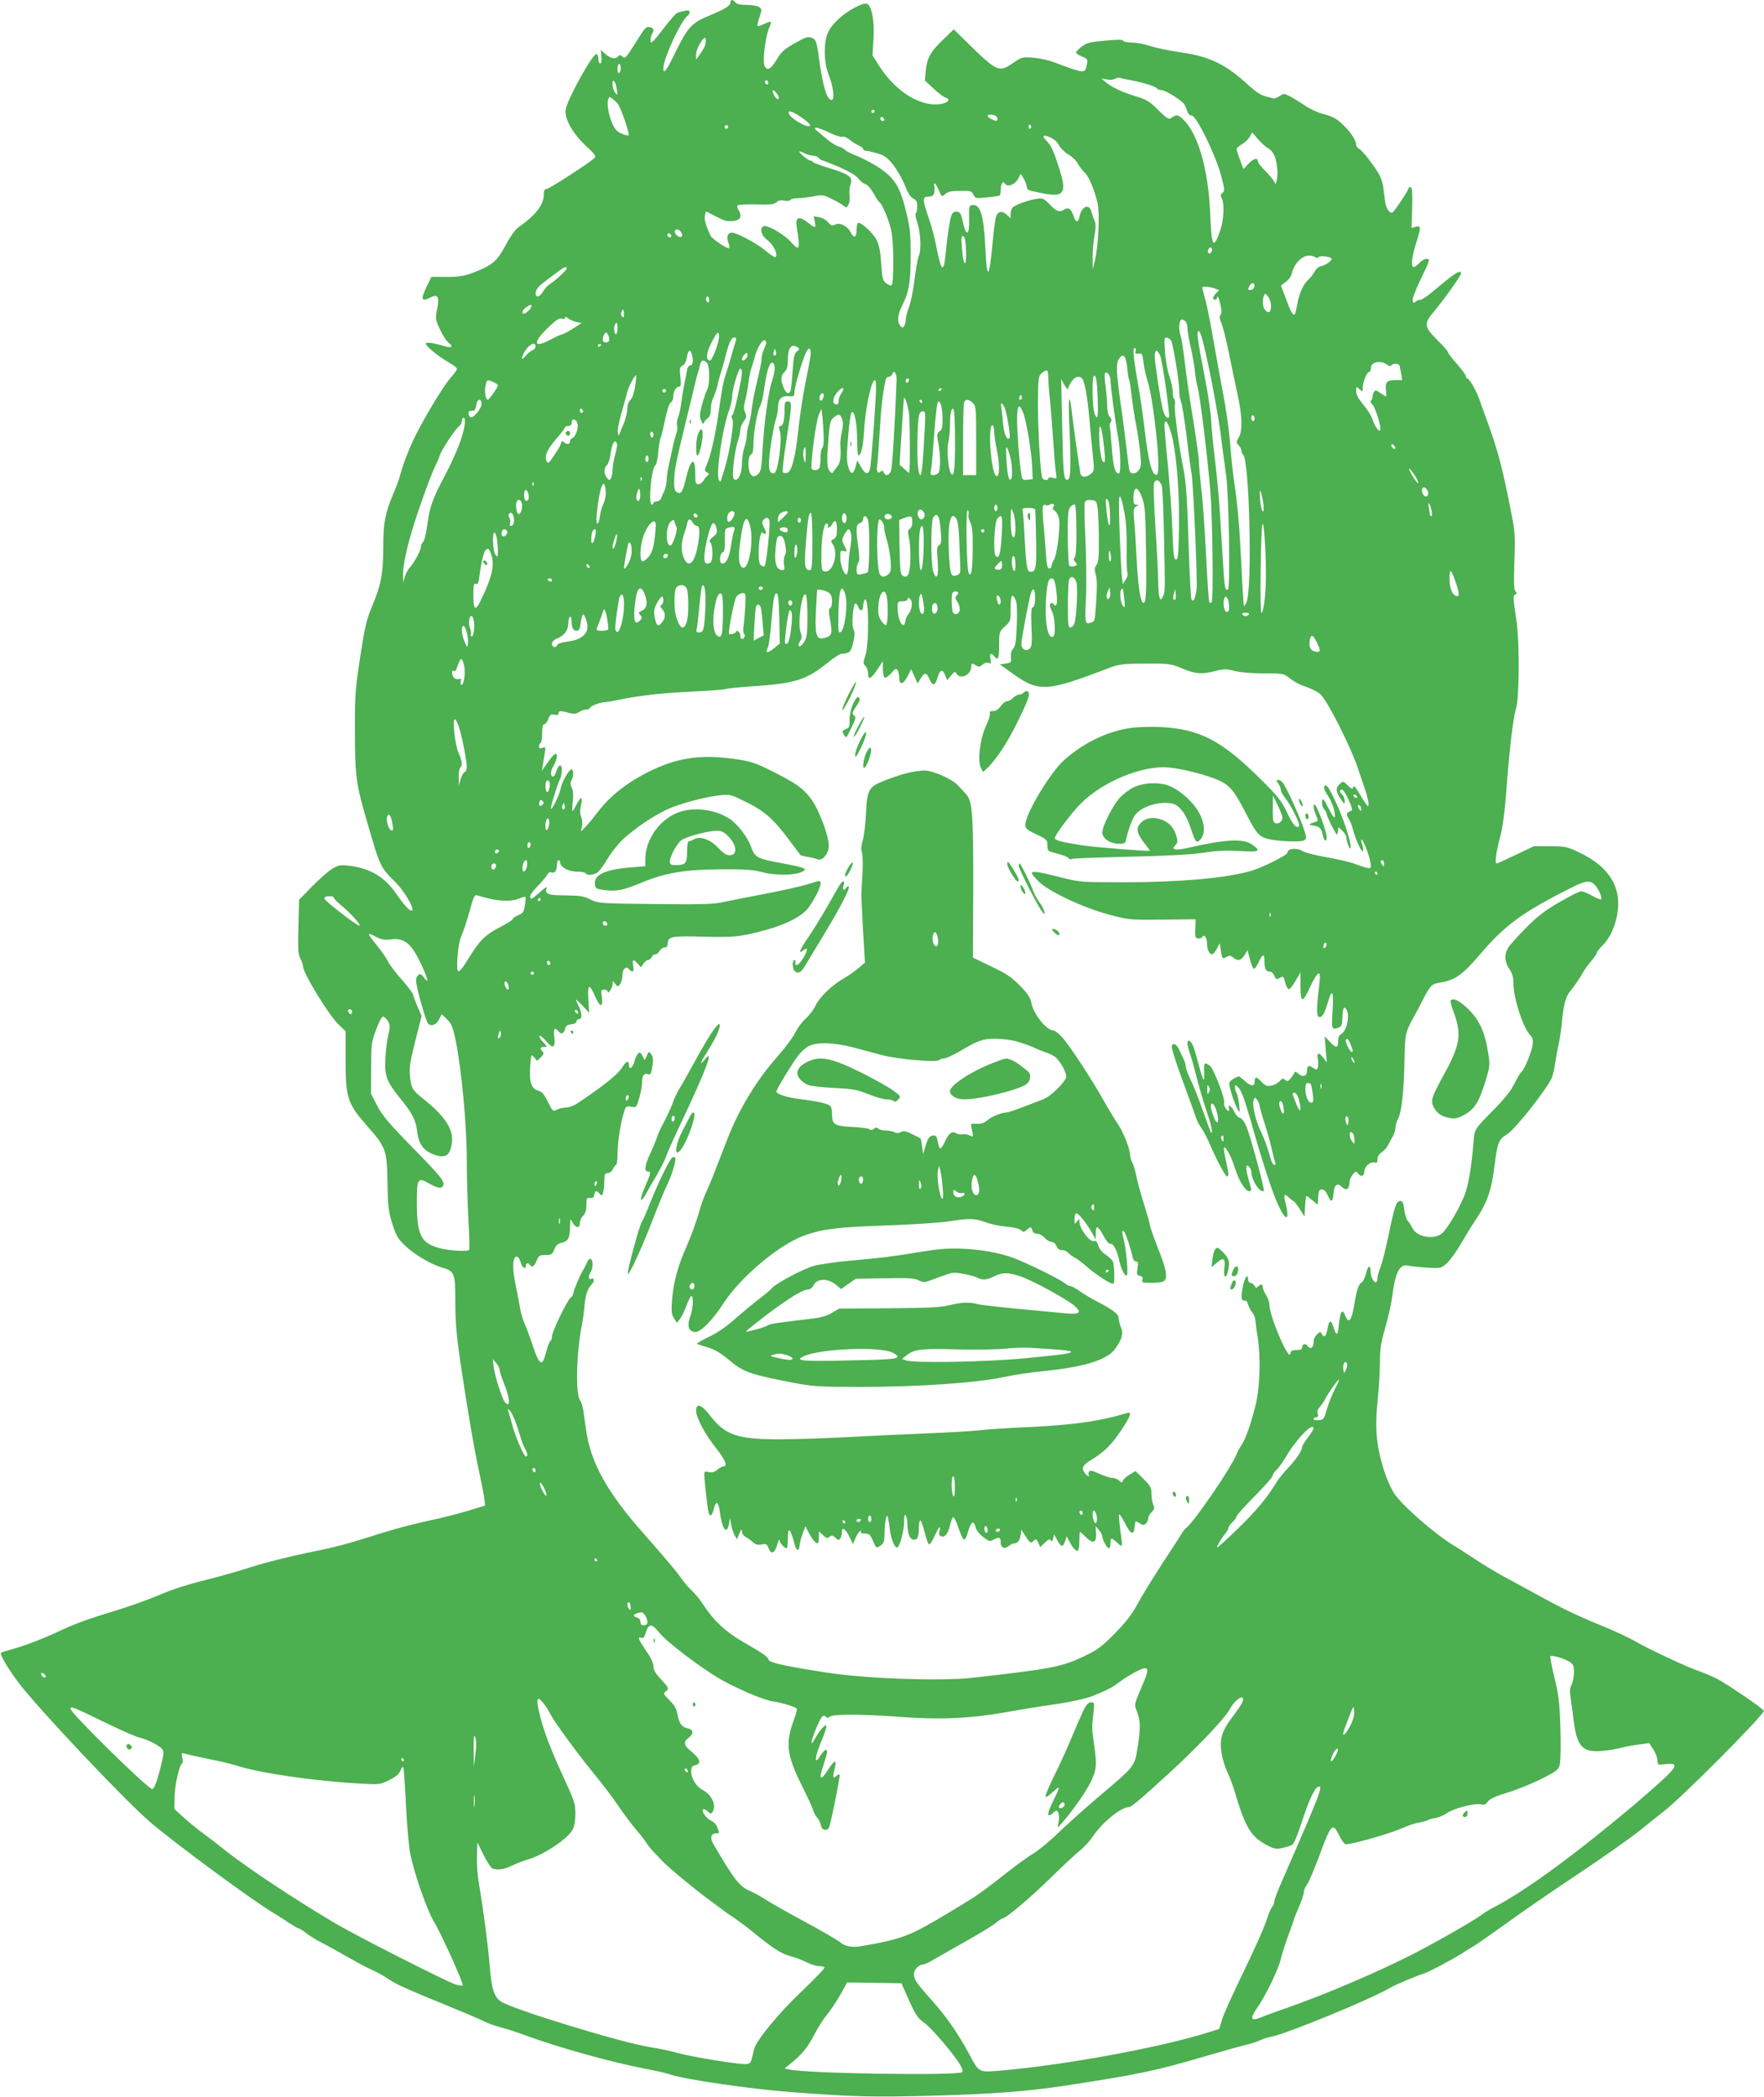 <?xml version="1.0" standalone="no"?>
<!DOCTYPE svg PUBLIC "-//W3C//DTD SVG 20010904//EN"
 "http://www.w3.org/TR/2001/REC-SVG-20010904/DTD/svg10.dtd">
<svg version="1.0" xmlns="http://www.w3.org/2000/svg"
 width="1077pt" height="1280pt" viewBox="0 0 1077 1280"
 preserveAspectRatio="xMidYMid meet">
<g transform="translate(0,1280) scale(0.1,-0.1)"
fill="#4caf50" stroke="none">
<path d="M4460 12787 c0 -22 -30 -41 -129 -82 -110 -46 -132 -70 -211 -232
-52 -107 -70 -130 -70 -89 0 59 111 297 149 320 6 4 11 14 11 22 0 14 -13 14
-72 -3 -10 -2 -50 -48 -90 -101 -58 -76 -74 -91 -76 -74 -2 11 2 30 7 41 16
28 14 38 -8 44 -27 7 -30 3 -95 -101 -53 -84 -60 -92 -75 -78 -14 12 -18 12
-29 0 -16 -18 -48 -10 -80 20 l-24 21 4 -42 c2 -24 -1 -41 -7 -40 -9 2 -10 5
-13 40 -1 9 -6 17 -11 17 -24 0 -175 -272 -187 -337 -10 -54 41 -146 122 -222
57 -53 65 -64 53 -76 -30 -29 -274 -187 -291 -188 -14 -1 -18 -10 -18 -37 -1
-62 -50 -124 -156 -198 -18 -13 -49 -56 -77 -109 -53 -99 -82 -123 -200 -168
-54 -20 -85 -25 -160 -25 l-93 0 -27 -55 c-41 -84 -36 -100 22 -70 44 22 55 3
40 -72 -12 -56 -11 -62 16 -121 16 -35 39 -72 53 -83 34 -26 20 -36 -31 -20
-64 19 -107 25 -107 13 0 -15 77 -78 137 -112 29 -17 53 -35 53 -41 0 -7 -15
-28 -33 -48 -41 -45 -132 -192 -203 -326 -49 -93 -91 -198 -114 -286 -5 -19
-23 -67 -40 -106 -49 -117 -60 -174 -60 -323 0 -160 -14 -232 -68 -360 -35
-83 -44 -123 -73 -310 -30 -199 -33 -233 -32 -455 0 -270 7 -323 74 -550 81
-280 79 -275 174 -370 52 -52 115 -158 102 -171 -11 -11 -44 24 -99 102 -70
103 -160 155 -288 170 -52 6 -64 4 -102 -19 -24 -14 -79 -63 -122 -107 l-80
-82 -4 -163 c-4 -137 -2 -168 12 -195 9 -18 16 -40 16 -49 1 -41 154 -291 214
-351 l46 -44 0 -171 c0 -235 11 -269 127 -402 120 -136 125 -149 129 -352 2
-147 6 -176 29 -250 23 -71 34 -91 74 -130 59 -57 158 -116 228 -137 79 -23
83 -33 83 -212 0 -119 7 -201 30 -360 42 -286 87 -547 115 -674 13 -59 27
-129 31 -157 l6 -50 -98 -30 c-55 -17 -162 -45 -240 -61 -77 -16 -208 -50
-290 -76 -236 -74 -268 -83 -469 -124 -104 -22 -248 -58 -320 -81 -71 -23
-166 -50 -210 -62 -198 -50 -261 -69 -372 -116 -65 -27 -179 -68 -253 -90
-198 -61 -242 -77 -382 -142 -70 -32 -169 -70 -220 -85 -51 -15 -96 -28 -101
-31 -11 -7 36 -89 103 -179 120 -160 656 -727 811 -859 169 -142 620 -474 749
-551 25 -15 68 -42 95 -61 28 -18 54 -33 59 -33 4 0 25 -13 45 -29 20 -15 61
-41 91 -56 30 -15 101 -55 158 -87 57 -33 128 -71 159 -84 30 -14 69 -35 87
-48 39 -30 120 -67 356 -163 101 -41 205 -85 230 -98 26 -13 75 -31 111 -40
35 -9 106 -32 156 -51 187 -69 509 -159 714 -199 68 -13 137 -28 152 -34 79
-30 491 -91 747 -110 378 -29 490 -32 870 -22 357 10 571 26 795 60 459 70
560 91 875 184 102 30 210 60 240 67 30 7 67 19 83 27 15 7 46 18 70 22 104
22 614 232 727 300 29 17 163 74 205 86 35 11 216 109 250 135 6 4 27 17 48
29 21 12 111 75 200 139 89 65 288 202 442 304 154 103 325 223 380 268 55 45
118 95 139 111 106 79 617 593 615 617 0 11 -229 167 -287 196 -29 15 -85 38
-125 52 -65 23 -294 131 -357 167 -51 30 -128 66 -215 102 -145 59 -242 105
-380 181 -71 39 -169 92 -217 118 -47 25 -129 74 -181 109 -52 34 -110 71
-128 82 -117 70 -317 245 -368 321 -16 25 -42 82 -56 125 -51 151 -62 267 -44
439 7 69 14 172 14 230 0 88 6 123 32 215 18 61 37 146 43 190 18 150 46 203
98 190 15 -3 66 -9 113 -12 85 -5 86 -5 122 26 19 18 57 69 83 114 26 45 64
107 84 137 81 120 106 190 126 354 16 131 25 153 78 185 49 31 243 277 271
344 7 18 16 57 20 87 4 30 13 80 20 110 7 30 16 89 20 130 10 115 24 169 54
203 15 18 42 56 60 85 17 30 36 59 41 65 48 59 60 76 60 84 0 5 14 22 31 39
58 54 99 163 99 261 0 127 -78 232 -228 305 -84 41 -90 42 -187 43 l-100 0
-109 -52 c-60 -29 -113 -53 -119 -53 -12 0 -2 73 24 170 13 46 26 147 35 260
19 266 42 457 61 520 19 65 21 395 3 520 -23 162 -23 162 -9 171 11 6 11 11 1
21 -9 9 -10 54 -6 182 6 164 5 177 -26 331 -43 221 -74 339 -126 485 -25 69
-52 145 -61 170 -20 56 -62 130 -74 130 -5 0 -9 6 -9 14 0 7 -25 41 -55 75
-30 34 -55 66 -55 72 0 6 -29 39 -65 74 -81 81 -83 100 -19 175 57 67 164 217
164 230 0 28 -38 4 -169 -107 -34 -29 -70 -53 -80 -53 -9 0 -22 -5 -29 -12 -9
-9 -13 -8 -17 4 -4 9 14 60 40 114 68 142 69 144 44 144 -11 0 -30 -11 -43
-25 -13 -14 -28 -25 -35 -25 -18 0 -12 60 14 143 32 101 32 111 -1 103 l-26
-7 4 122 c2 91 0 123 -9 126 -7 3 -13 0 -13 -5 0 -13 -88 -146 -100 -150 -16
-6 -39 30 -44 71 -3 23 -8 62 -11 87 -3 25 -16 61 -28 81 -38 63 -99 139 -118
150 -11 5 -19 17 -19 27 0 23 -30 70 -70 110 -47 48 -69 60 -134 77 -31 8 -83
32 -114 54 -31 21 -72 46 -90 55 -32 16 -35 16 -60 -1 -15 -9 -31 -16 -37 -14
-5 2 -28 8 -49 13 -26 6 -59 28 -98 63 -141 131 -240 180 -417 205 -70 10
-155 28 -189 39 -34 12 -84 21 -111 21 -27 0 -51 5 -53 11 -3 8 -34 8 -110 1
-93 -8 -112 -13 -143 -36 -19 -15 -35 -31 -35 -36 0 -6 16 -17 36 -25 34 -14
36 -17 30 -47 -12 -59 -7 -60 -201 12 -33 13 -91 25 -128 28 -65 5 -70 3 -121
-32 -85 -59 -99 -53 -262 106 l-101 99 -65 -63 c-78 -75 -98 -112 -106 -190
l-5 -59 52 -49 c29 -27 61 -52 72 -55 54 -17 -12 -50 -85 -41 -115 13 -237
104 -323 241 l-36 57 6 101 c7 110 -11 203 -40 214 -23 9 -117 -41 -169 -89
-69 -64 -88 -107 -88 -203 0 -59 7 -96 23 -140 30 -77 39 -155 18 -155 -28 0
-53 80 -77 255 -14 104 -18 115 -46 125 -21 8 -37 3 -102 -34 -65 -37 -82 -52
-110 -100 -38 -64 -66 -74 -77 -27 -8 38 10 170 30 218 8 20 14 38 11 40 -2 2
-20 -4 -40 -13 -19 -10 -38 -15 -41 -12 -3 2 2 26 12 53 15 46 15 49 -2 62
-11 7 -44 13 -76 13 -38 0 -61 5 -69 15 -15 19 -30 19 -30 2z m-154 -260 c-3
-12 -17 -37 -31 -56 l-25 -35 0 33 c0 36 52 121 58 95 2 -9 1 -25 -2 -37z
m-516 -141 c0 -14 -4 -28 -10 -31 -6 -4 -10 7 -10 24 0 17 5 31 10 31 6 0 10
-11 10 -24z m3115 -76 c68 -12 153 -38 160 -50 3 -6 16 -10 27 -10 21 0 115
-57 135 -82 6 -7 15 -26 20 -43 6 -19 16 -30 29 -30 28 0 146 -241 179 -365
23 -86 23 -96 9 -107 -12 -9 -13 -16 -5 -32 18 -32 13 -136 -9 -198 -42 -120
-53 -101 -61 100 -11 270 -73 489 -164 577 -33 32 -42 33 -76 9 -13 -10 -26
-2 -77 49 -53 53 -71 64 -134 83 -83 25 -152 57 -188 88 l-25 22 32 -6 c18 -4
40 -2 50 4 10 6 25 8 33 5 8 -3 38 -9 65 -14z m-3139 -56 c5 -37 4 -38 -10
-20 -18 22 -23 87 -6 70 6 -6 13 -28 16 -50z m924 40 c0 -8 -4 -12 -10 -9 -5
3 -10 10 -10 16 0 5 5 9 10 9 6 0 10 -7 10 -16z m57 -71 c9 -14 11 -23 4 -27
-6 -4 -17 7 -26 25 -19 36 -1 37 22 2z m-975 -57 c19 -24 74 -183 66 -192 -3
-3 -22 2 -42 10 -28 12 -42 26 -58 63 -23 52 -34 122 -24 149 5 14 9 14 24 3
9 -7 25 -22 34 -33z m1568 -46 c0 -5 -4 -10 -10 -10 -5 0 -10 5 -10 10 0 6 5
10 10 10 6 0 10 -4 10 -10z m-459 -28 c24 -16 50 -36 58 -45 12 -15 11 -17 -4
-17 -26 0 -103 47 -115 70 -16 29 7 26 61 -8z m1206 -7 c3 -9 3 -18 1 -21 -7
-7 -58 17 -58 28 0 15 50 8 57 -7z m-690 -21 c-9 -9 -28 6 -21 18 4 6 10 6 17
-1 6 -6 8 -13 4 -17z m-953 -45 c-3 -5 -10 -7 -15 -3 -5 3 -7 10 -3 15 3 5 10
7 15 3 5 -3 7 -10 3 -15z m1851 12 c3 -5 1 -12 -5 -16 -5 -3 -10 1 -10 9 0 18
6 21 15 7z m-1230 -41 c35 -17 70 -28 78 -25 8 4 27 -4 43 -17 16 -13 41 -29
57 -36 15 -6 27 -16 27 -22 0 -5 7 -10 16 -10 9 0 40 -7 70 -16 45 -13 60 -24
98 -71 24 -31 56 -87 71 -125 19 -48 35 -73 51 -80 19 -9 24 -19 24 -49 0 -20
-4 -39 -9 -41 -5 -1 0 -28 10 -58 20 -61 25 -167 9 -202 -6 -13 -14 -57 -20
-98 -14 -112 -27 -180 -44 -225 -8 -22 -15 -51 -16 -65 0 -14 -5 -32 -10 -40
-9 -13 -12 -12 -26 5 -18 24 -12 70 16 124 39 77 51 144 50 303 0 135 -3 167
-29 271 -37 151 -71 204 -174 270 -40 25 -98 55 -129 67 -31 11 -61 27 -67 34
-7 8 -24 17 -38 21 -15 3 -44 21 -65 38 -20 18 -50 42 -65 54 -42 34 -5 30 72
-7z m2676 -94 c13 -6 30 -25 38 -41 17 -36 26 -114 17 -151 l-7 -28 -17 27
c-10 14 -34 42 -55 62 -20 20 -37 42 -37 50 0 25 -30 17 -59 -16 l-29 -31 -21
56 c-12 31 -21 61 -21 67 0 5 15 19 33 29 19 11 40 32 48 46 l14 26 36 -42
c20 -23 47 -47 60 -54z m-1276 18 c10 -19 36 -44 58 -57 22 -12 48 -37 57 -55
10 -18 29 -43 43 -56 26 -24 61 -109 79 -190 13 -62 4 -255 -16 -341 l-14 -60
-1 67 c-1 37 4 99 11 137 9 52 9 76 1 93 -6 13 -14 36 -18 51 -12 57 -61 41
-74 -24 -8 -40 -22 -40 -36 1 -15 45 -31 57 -55 42 -32 -20 -48 -14 -90 29
-36 37 -43 41 -77 36 -54 -7 -143 -40 -153 -57 -6 -8 -10 -26 -10 -39 l0 -24
-24 23 c-28 26 -52 21 -65 -12 -4 -13 -14 -81 -20 -153 -22 -231 -35 -243 -45
-39 -10 206 -31 272 -83 262 -16 -3 -18 -14 -16 -86 2 -110 -20 -108 -43 3 -7
30 -14 41 -31 43 -13 2 -25 -4 -31 -15 -11 -19 -27 -124 -38 -238 -12 -128
-28 -115 -59 48 -8 43 -28 118 -45 167 -39 114 -39 130 -1 130 22 0 30 6 35
24 3 14 3 32 0 40 -3 9 -2 16 2 16 5 0 17 -19 26 -42 18 -41 18 -41 39 -22 16
14 37 19 91 19 65 1 71 -1 81 -23 11 -23 14 -24 81 -17 39 4 74 9 78 11 5 3 8
20 8 39 0 34 14 54 25 35 18 -29 72 -2 89 45 7 18 9 16 26 -15 11 -19 19 -43
20 -52 0 -18 5 -20 97 -38 129 -26 148 2 102 145 -35 112 -51 147 -80 176 -30
30 -23 39 19 22 25 -9 45 -27 57 -49z m-1502 -64 c14 0 30 -7 37 -15 7 -8 17
-15 23 -15 5 0 52 -19 104 -41 61 -27 102 -52 115 -70 11 -15 30 -30 42 -33
12 -3 33 -27 49 -55 15 -28 32 -53 37 -56 17 -10 62 -120 73 -180 14 -71 15
-312 1 -325 -5 -5 -19 -1 -33 11 -22 18 -25 30 -31 122 -5 74 -13 113 -28 143
-21 40 -89 104 -111 104 -6 0 -11 -17 -11 -39 0 -51 -15 -60 -35 -21 -21 40
-68 65 -96 49 -18 -9 -25 -7 -43 14 -11 14 -36 28 -55 31 l-33 6 7 -36 c7 -40
6 -40 -52 4 -47 35 -67 24 -59 -31 23 -144 19 -155 -37 -92 -35 40 -126 95
-157 95 -34 0 -27 -54 11 -82 32 -24 59 -66 59 -93 0 -24 -14 -18 -66 25 -54
45 -176 110 -206 110 -25 0 -34 -26 -21 -61 6 -16 8 -31 4 -34 -10 -6 -102 56
-112 75 -29 60 -41 102 -35 125 l6 25 43 -22 c70 -36 76 -38 106 -38 59 0 77
25 49 70 -7 10 -9 23 -4 27 4 4 55 7 113 5 86 -2 109 0 124 14 12 11 27 14 47
9 18 -3 33 -2 37 4 3 6 22 11 42 11 20 0 63 5 97 11 58 11 64 10 116 -16 30
-15 63 -34 72 -42 15 -13 18 -12 28 8 7 12 10 37 7 56 -3 18 -1 47 5 64 17 50
-1 64 -152 110 -41 13 -76 27 -78 31 -2 5 -9 8 -15 8 -13 1 -67 45 -67 55 0 3
13 -1 30 -10 16 -8 40 -15 53 -15z m-803 -469 c7 -14 7 -22 0 -26 -13 -8 -40
13 -40 31 0 21 28 17 40 -5z m-63 -27 c-9 -9 -28 6 -21 18 4 6 10 6 17 -1 6
-6 8 -13 4 -17z m1801 -85 c4 -109 -17 -96 -25 16 -5 64 -4 77 8 73 10 -3 15
-27 17 -89z m1502 7 c0 -17 -14 -29 -23 -20 -8 8 3 34 14 34 5 0 9 -6 9 -14z
m630 -46 c9 -6 17 -5 21 1 7 11 79 2 79 -11 0 -13 -34 -37 -62 -44 -16 -3 -34
-18 -42 -34 -8 -15 -24 -36 -36 -47 -32 -29 -57 -82 -69 -149 -6 -33 -13 -62
-16 -64 -10 -11 -25 15 -54 95 l-30 80 29 22 c17 12 33 34 36 49 21 85 91 135
144 102z m-4570 -69 c0 -10 -67 -72 -105 -97 -14 -9 -33 -30 -41 -45 -16 -32
-44 -39 -44 -11 0 23 17 45 57 74 17 13 50 38 74 56 43 33 59 39 59 23z m4197
-115 c-4 -9 -13 -16 -22 -16 -18 0 -19 4 -3 30 14 22 34 10 25 -14z m-241 -6
l27 -11 -22 -23 c-11 -12 -18 -26 -14 -29 11 -12 21 -8 25 11 3 9 10 -9 18
-41 10 -42 10 -61 2 -69 -8 -8 -7 -20 4 -47 9 -20 29 -99 45 -176 15 -77 40
-193 54 -258 30 -138 32 -226 8 -268 -16 -26 -16 -29 0 -47 9 -10 17 -26 17
-35 0 -9 4 -18 9 -21 39 -24 58 -810 22 -900 -6 -16 -13 -27 -16 -25 -2 3 -9
108 -15 234 -12 249 -23 379 -45 525 -8 52 -19 160 -25 240 -7 80 -25 210 -41
290 -15 80 -42 226 -59 325 -17 99 -39 213 -50 253 -11 40 -20 74 -20 77 0 9
48 5 76 -5z m344 -106 c0 -39 -13 -50 -34 -28 -17 16 -21 59 -9 90 6 15 8 15
25 -6 10 -12 18 -37 18 -56z m-3430 35 c0 -11 -4 -17 -10 -14 -5 3 -10 13 -10
21 0 8 5 14 10 14 6 0 10 -9 10 -21z m-1090 -49 c-6 -11 -19 -24 -30 -30 -29
-15 -27 14 2 34 30 22 41 20 28 -4z m570 -37 c0 -20 -3 -24 -11 -16 -7 7 -9
19 -6 27 10 24 17 19 17 -11z m-292 -48 l33 -7 -53 -34 c-29 -18 -58 -34 -64
-34 -6 0 -41 -16 -77 -35 -102 -54 -105 -15 -7 79 46 44 65 56 80 51 13 -4 20
-2 20 6 0 8 5 7 18 -3 9 -9 32 -19 50 -23z m3720 3 c7 -7 12 -26 12 -42 0 -17
9 -67 19 -111 10 -44 22 -109 26 -145 3 -36 11 -81 16 -100 16 -55 60 -414 79
-640 13 -155 19 -664 8 -676 -5 -4 -11 -4 -14 -1 -4 4 -13 132 -20 284 -8 153
-20 335 -29 405 -8 70 -15 147 -15 170 0 24 -16 136 -34 248 -19 113 -42 270
-51 349 -9 79 -21 154 -26 168 -5 13 -9 39 -9 57 0 45 14 58 38 34z m-3468
-43 c0 -19 -4 -35 -10 -35 -11 0 -14 53 -3 63 11 12 13 8 13 -28z m3612 -246
c26 -123 56 -294 68 -379 11 -85 27 -207 36 -270 17 -122 26 -681 12 -696 -16
-15 -22 10 -29 129 -4 67 -13 205 -19 307 -6 102 -20 257 -31 345 -11 88 -22
198 -24 245 -2 47 -19 167 -39 266 -47 245 -53 288 -35 282 9 -3 30 -79 61
-229z m-3668 205 c11 -29 6 -44 -14 -44 -11 0 -20 6 -20 14 0 21 11 46 20 46
4 0 11 -7 14 -16z m676 -7 c0 -38 -41 -147 -55 -147 -27 0 -24 44 8 107 33 66
47 78 47 40z m96 -49 c-7 -24 -21 -70 -30 -103 -10 -33 -22 -73 -28 -90 -12
-35 -21 -86 -38 -205 -19 -138 -49 -276 -71 -326 -19 -45 -19 -48 -3 -57 15
-8 15 -12 3 -21 -8 -6 -19 -20 -25 -31 -6 -11 -20 -20 -30 -20 -17 0 -19 8
-19 62 0 108 -27 97 -56 -23 -21 -88 -31 -104 -57 -88 -13 9 -17 25 -16 65 1
68 11 119 76 384 16 66 38 154 47 195 10 41 20 82 24 90 3 8 8 27 11 43 7 30
20 34 42 13 18 -19 19 -132 1 -166 -8 -14 -21 -55 -31 -90 -14 -53 -15 -70 -6
-95 9 -21 14 -26 18 -15 3 8 13 21 24 28 12 9 18 26 18 55 0 23 7 56 16 72 8
17 19 48 24 70 4 22 13 54 18 70 6 17 16 50 22 75 32 125 43 150 65 150 12 0
12 -7 1 -42z m2665 22 c12 -25 49 -251 49 -303 0 -27 5 -57 10 -67 6 -11 22
-111 36 -222 13 -112 27 -210 29 -218 9 -34 37 -656 31 -703 -8 -60 -19 -86
-31 -67 -4 6 -11 132 -16 278 -10 335 -17 440 -34 522 -26 129 -57 356 -52
387 3 18 1 35 -4 38 -5 4 -9 23 -9 43 0 21 -9 64 -21 97 -11 33 -23 98 -26
148 -6 82 -5 89 12 86 10 -2 21 -11 26 -19z m-2484 -45 c-9 -20 -17 -47 -17
-61 0 -23 -9 -67 -41 -199 -5 -22 -14 -71 -19 -110 -5 -38 -13 -83 -19 -98 -6
-16 -11 -43 -11 -61 0 -19 -7 -53 -15 -76 -8 -23 -15 -68 -15 -100 0 -65 -28
-116 -50 -93 -14 13 4 172 27 237 7 21 13 49 13 63 0 13 9 36 21 52 17 23 18
31 8 54 -9 20 -9 36 1 74 7 26 16 75 20 108 4 33 12 74 18 90 6 17 16 48 21
70 16 59 50 110 64 96 8 -8 6 -20 -6 -46z m-1397 10 c0 -9 -8 -18 -17 -22 -10
-3 -28 -17 -40 -31 -32 -38 -36 -23 -7 26 25 42 64 58 64 27z m400 11 c0 -3
-4 -8 -10 -11 -5 -3 -10 -1 -10 4 0 6 5 11 10 11 6 0 10 -2 10 -4z m1200 -16
c13 -9 12 -12 -4 -25 -16 -12 -21 -33 -27 -124 -4 -60 -10 -115 -14 -120 -12
-20 -26 -11 -41 24 -19 47 -18 71 6 95 15 15 20 33 20 71 0 76 21 105 60 79z
m78 -57 c-3 -21 -17 -94 -31 -163 -14 -69 -33 -192 -42 -275 -17 -170 -40
-262 -69 -271 -10 -3 -22 -2 -26 3 -5 4 5 91 21 193 35 226 36 240 9 240 -17
0 -20 -7 -20 -52 0 -66 -9 -98 -25 -98 -10 0 -11 -8 -3 -32 15 -51 -12 -252
-35 -256 -34 -7 -40 36 -22 163 9 65 23 136 30 159 8 23 15 57 15 77 0 52 20
74 64 71 32 -3 36 -1 36 20 0 29 32 146 61 223 24 64 44 63 37 -2z m1985 31
c-4 -12 0 -15 18 -12 22 3 24 -1 31 -57 4 -33 15 -80 23 -105 40 -123 86 -568
59 -577 -30 -10 -53 76 -78 297 -9 74 -27 198 -41 274 -26 148 -31 211 -15
201 5 -3 6 -13 3 -21z m-2197 -21 c-11 -11 -19 6 -11 24 8 17 8 17 12 0 3 -10
2 -21 -1 -24z m-512 5 c10 -40 7 -68 -9 -68 -8 0 -16 -10 -19 -22 -2 -13 -9
-50 -16 -83 -7 -33 -16 -87 -20 -120 -4 -33 -12 -73 -19 -90 -7 -16 -10 -39
-7 -51 4 -13 1 -35 -5 -51 -6 -15 -17 -59 -25 -98 -8 -38 -19 -88 -24 -110 -5
-22 -9 -57 -10 -77 0 -20 -7 -49 -14 -65 -8 -15 -17 -36 -20 -45 -3 -10 -15
-18 -26 -18 -11 0 -20 -4 -20 -10 0 -5 -4 -10 -10 -10 -24 0 -3 226 22 241 6
4 14 40 17 81 4 40 10 78 14 85 4 6 16 55 27 109 12 59 26 102 35 107 8 4 15
19 15 33 0 33 17 64 35 64 12 0 14 11 9 59 -6 52 -4 60 13 70 13 6 23 25 27
51 7 44 20 52 30 18z m2860 -10 c14 -37 61 -367 53 -375 -11 -11 -27 9 -37 46
-14 52 -50 288 -50 329 0 17 5 32 11 32 5 0 16 -15 23 -32z m-2524 -9 c-10
-17 -30 -27 -30 -13 0 15 22 44 31 39 5 -4 5 -13 -1 -26z m2322 -61 c3 -37 9
-71 12 -76 3 -5 10 -52 16 -103 6 -52 17 -126 25 -165 8 -38 19 -112 25 -163
9 -80 8 -97 -5 -117 -18 -28 -51 -32 -59 -6 -3 9 -10 62 -16 117 -6 55 -22
180 -36 278 -29 209 -31 256 -13 285 25 41 43 23 51 -50z m-2152 -7 c0 -16 -7
-48 -15 -72 -24 -67 -50 -259 -61 -449 -6 -101 -11 -117 -36 -131 -18 -10 -24
-8 -35 7 -19 25 -17 113 2 120 11 5 15 22 15 64 0 68 23 199 41 232 7 13 16
46 20 73 20 148 38 203 60 189 5 -3 9 -18 9 -33z m3737 24 c14 -10 24 -12 28
-5 9 14 45 12 50 -2 2 -7 6 -30 10 -50 l6 -38 -38 0 c-55 0 -66 -11 -61 -59 2
-22 2 -41 0 -41 -2 0 -17 10 -34 21 -25 18 -32 19 -39 8 -5 -8 -9 -22 -9 -31
0 -9 -4 -19 -10 -23 -5 -3 -1 -14 9 -24 20 -20 58 -147 47 -158 -9 -9 -32 25
-47 69 -7 21 -32 61 -56 89 -30 36 -43 60 -43 81 0 30 0 31 20 13 20 -18 20
-17 20 9 0 34 26 96 39 96 6 0 11 11 11 24 0 37 57 49 97 21z m-3937 -47 c-1
-42 -46 -248 -57 -259 -8 -8 -9 -16 -1 -29 12 -18 -19 -211 -49 -305 -9 -27
-18 -57 -20 -65 -4 -13 -5 -13 -14 0 -20 31 22 320 62 424 10 28 19 66 19 85
0 43 38 171 50 171 6 0 10 -10 10 -22z m1870 -29 c0 -22 4 -82 10 -132 5 -51
14 -164 20 -252 6 -88 13 -178 17 -199 6 -38 6 -39 -20 -32 -16 4 -27 2 -27
-4 0 -14 -27 -13 -36 2 -12 19 -29 328 -27 483 2 130 4 141 24 158 32 26 39
21 39 -24z m-926 -20 c-9 -249 -26 -533 -34 -553 -11 -29 -35 -34 -44 -10 -5
13 -9 14 -20 5 -10 -9 -15 -8 -20 4 -3 8 -3 21 -1 28 2 6 9 95 15 197 9 161
18 236 36 328 2 12 11 22 20 22 8 0 17 7 21 15 11 31 28 8 27 -36z m1306 2 c0
-36 28 -250 46 -346 16 -88 19 -225 5 -225 -23 0 -34 39 -43 157 -5 70 -11
129 -13 132 -2 2 0 12 6 23 7 14 6 22 -6 34 -9 10 -15 34 -15 67 0 29 -5 83
-10 120 -6 38 -7 73 -4 78 10 17 34 -11 34 -40z m-2902 -39 c-6 -39 -17 -71
-29 -83 -12 -12 -19 -33 -19 -55 0 -19 -9 -56 -19 -82 -11 -26 -23 -56 -27
-67 -7 -18 -8 -17 -12 8 -2 15 8 67 22 115 14 48 30 105 35 127 10 39 49 111
55 104 2 -2 -1 -32 -6 -67z m2824 -75 c3 -80 1 -116 -6 -114 -6 2 -14 21 -18
43 -9 51 -10 199 -1 208 14 14 21 -22 25 -137z m-94 121 c15 -19 31 -108 42
-233 5 -60 15 -159 21 -220 11 -107 11 -109 -11 -127 -31 -25 -59 -23 -64 5
-7 36 -45 307 -52 372 -14 126 -23 93 -16 -60 12 -269 10 -349 -9 -353 -25 -5
-28 31 -34 336 l-6 277 20 -35 c11 -19 20 -30 21 -25 0 6 9 25 20 43 20 33 50
42 68 20z m-1058 -7 c0 -6 -4 -13 -10 -16 -5 -3 -10 1 -10 9 0 9 5 16 10 16 6
0 10 -4 10 -9z m-2537 -13 c15 -7 27 -16 27 -20 0 -11 -53 -88 -62 -88 -13 0
-21 48 -14 85 8 39 11 40 49 23z m2333 -105 c-9 -153 -25 -357 -32 -411 -8
-54 -29 -53 -59 1 l-21 37 -10 -37 c-13 -51 -30 -52 -45 -3 -10 33 -10 72 -1
183 6 77 16 145 21 150 17 17 34 -66 34 -165 1 -54 4 -98 7 -98 16 0 30 52 34
130 7 147 45 330 68 330 7 0 9 -37 4 -117z m-210 35 c-9 -12 -16 -33 -16 -46
0 -17 -5 -22 -17 -20 -26 5 -18 47 15 81 30 31 43 20 18 -15z m-1072 11 c-3
-5 -10 -7 -15 -3 -5 3 -7 10 -3 15 3 5 10 7 15 3 5 -3 7 -10 3 -15z m1686 17
c0 -3 -4 -8 -10 -11 -5 -3 -10 -1 -10 4 0 6 5 11 10 11 6 0 10 -2 10 -4z
m-720 -38 c0 -7 -4 -19 -9 -27 -11 -17 -23 1 -15 23 7 19 24 21 24 4z m1206
-25 c-10 -10 -19 5 -10 18 6 11 8 11 12 0 2 -7 1 -15 -2 -18z m-687 -78 c7
-44 9 -355 2 -372 -1 -1 -14 10 -30 25 l-29 27 13 200 c7 110 13 202 14 205 4
14 20 -32 30 -85z m-2609 50 c0 -30 -52 -91 -68 -81 -15 9 -16 36 -2 37 6 1
16 2 23 3 6 0 13 16 15 34 4 38 32 45 32 7z m2690 15 c0 -5 -2 -10 -4 -10 -3
0 -8 5 -11 10 -3 6 -1 10 4 10 6 0 11 -4 11 -10z m310 -10 c19 -19 20 -33 20
-230 l0 -210 -40 0 -40 0 0 214 c0 118 3 221 6 230 8 22 30 20 54 -4z m-193
-17 c4 -16 8 -54 8 -85 0 -44 -4 -60 -18 -71 -17 -12 -18 -19 -8 -72 15 -78
14 -168 -1 -183 -7 -7 -21 -12 -31 -12 -15 0 -18 5 -14 23 3 12 11 87 16 167
16 209 22 260 32 260 5 0 12 -12 16 -27z m384 -5 c15 -27 40 -178 33 -190 -14
-22 -33 19 -39 80 -3 37 -8 82 -11 100 -6 37 0 41 17 10z m114 -32 c21 -49 54
-247 57 -336 l3 -75 -32 -3 c-29 -3 -32 0 -37 30 -12 71 -26 256 -26 335 0 90
11 106 35 49z m-2685 3 c0 -5 -4 -9 -10 -9 -5 0 -10 7 -10 16 0 8 5 12 10 9 6
-3 10 -10 10 -16z m2271 -176 c0 -174 -5 -218 -21 -208 -18 11 -32 145 -21
190 6 24 11 72 11 107 0 75 9 113 22 100 5 -5 9 -90 9 -189z m-802 20 c1 -34
-3 -65 -9 -68 -5 -3 -10 -28 -10 -55 0 -26 -3 -55 -6 -64 -7 -17 -39 -22 -48
-7 -10 16 25 285 42 326 l17 40 7 -55 c3 -30 6 -83 7 -117z m617 50 c-10 -199
-18 -283 -26 -283 -15 0 -23 105 -18 238 4 131 9 152 34 152 14 0 15 -15 10
-107z m-505 60 c8 -20 7 -42 -1 -78 -6 -27 -11 -66 -9 -85 5 -68 -1 -107 -20
-129 -11 -13 -22 -28 -25 -34 -3 -8 -10 -5 -20 7 -18 22 -19 61 -7 210 7 86
11 102 31 118 30 24 39 23 51 -9z m2519 1 c0 -8 -4 -14 -10 -14 -5 0 -10 9
-10 21 0 11 5 17 10 14 6 -3 10 -13 10 -21z m-4823 -36 c-8 -68 -52 -180 -121
-311 -77 -146 -94 -194 -108 -307 -6 -46 -17 -91 -25 -98 -7 -7 -13 -20 -13
-28 0 -22 -39 -95 -65 -124 -13 -14 -28 -41 -33 -60 l-10 -35 -1 43 c-2 77 37
234 105 428 36 104 76 209 89 234 12 25 26 56 30 70 10 33 94 161 117 178 10
7 18 22 18 33 0 10 5 19 11 19 7 0 9 -15 6 -42z m689 7 c7 -29 -11 -81 -32
-89 -8 -3 -14 -12 -14 -21 0 -18 -21 -20 -38 -3 -9 9 -13 7 -17 -8 -7 -21 -9
-24 -49 -84 -24 -37 -30 -41 -38 -26 -16 29 1 72 58 137 29 34 54 66 54 71 0
4 9 8 20 8 13 0 20 7 20 20 0 29 28 25 36 -5z m3635 -101 c26 -128 41 -342 37
-549 -3 -152 -5 -180 -18 -180 -13 0 -16 30 -22 180 -3 99 -16 275 -27 390
-12 116 -21 226 -21 245 0 63 30 11 51 -86z m-1091 48 c1 -20 7 -66 15 -102
17 -76 19 -156 5 -165 -16 -10 -31 43 -41 144 -9 96 -3 175 12 165 5 -3 9 -22
9 -42z m670 -84 c10 -86 8 -110 -6 -95 -12 12 -23 92 -23 162 0 92 15 58 29
-67z m-2750 66 c0 -8 -4 -14 -10 -14 -5 0 -10 9 -10 21 0 11 5 17 10 14 6 -3
10 -13 10 -21z m-233 -114 c-9 -33 -17 -77 -17 -97 0 -21 -5 -45 -10 -53 -9
-13 -12 -12 -25 4 -19 25 -19 60 0 76 7 6 17 33 21 58 10 69 22 98 36 84 9 -9
7 -27 -5 -72z m4761 42 c6 -18 -15 -14 -22 4 -4 10 -1 14 6 12 6 -2 14 -10 16
-16z m-2341 -112 c3 -32 3 -67 -1 -77 -13 -33 -25 8 -31 108 -5 90 -4 93 10
61 9 -18 18 -59 22 -92z m-1258 58 c-1 -48 -2 -50 -10 -23 -9 28 -5 75 6 75 3
0 5 -24 4 -52z m-959 -18 c0 -11 -4 -20 -10 -20 -5 0 -10 9 -10 20 0 11 5 20
10 20 6 0 10 -9 10 -20z m4675 -97 c27 -40 34 -71 9 -38 -20 26 -46 75 -40 75
3 0 17 -17 31 -37z m-4718 -35 c-3 -8 -6 -5 -6 6 -1 11 2 17 5 13 3 -3 4 -12
1 -19z m3176 -33 c5 -16 11 -156 14 -310 7 -352 7 -339 -8 -367 -12 -22 -12
-22 -20 -3 -4 11 -8 60 -8 109 -1 48 -8 194 -17 324 -8 130 -12 247 -9 260 8
32 36 25 48 -13z m-3836 3 c-3 -8 -6 -5 -6 6 -1 11 2 17 5 13 3 -3 4 -12 1
-19z m441 -37 c2 -24 -4 -55 -13 -74 -9 -18 -19 -51 -22 -75 -9 -67 -26 -63
-20 4 15 164 47 250 55 145z m5022 -12 c0 -11 -6 -19 -14 -19 -17 0 -31 34
-21 50 10 16 35 -8 35 -31z m-4814 -35 c-10 -26 -26 -4 -20 24 4 15 10 32 13
37 8 13 14 -42 7 -61z m3068 5 c17 -46 20 -90 23 -314 4 -248 1 -325 -15 -325
-18 0 -33 95 -42 263 -5 100 -12 212 -16 248 -5 58 -3 68 13 78 17 10 17 10 1
11 -14 0 -18 8 -18 34 0 82 26 85 54 5z m740 -77 c-8 -20 -23 50 -22 108 0 28
3 23 15 -28 8 -34 11 -70 7 -80z m-4488 104 c7 -28 -2 -49 -17 -41 -12 8 -12
65 1 65 5 0 12 -11 16 -24z m3640 -119 c10 -52 14 -132 13 -217 -2 -75 1 -141
5 -148 4 -8 0 -24 -11 -40 l-18 -27 -7 65 c-3 36 -9 160 -13 275 -5 161 -4
206 5 192 7 -10 18 -55 26 -100z m-89 -10 c4 -100 -12 -77 -22 34 -6 62 -5 72
6 61 9 -8 15 -42 16 -95z m-3592 74 c8 -26 -5 -73 -19 -68 -12 4 -20 51 -12
73 8 20 24 17 31 -5z m3517 -36 c3 -27 7 -111 7 -185 1 -107 -2 -140 -14 -158
-13 -18 -14 -28 -5 -59 8 -26 9 -77 3 -162 -8 -124 -8 -125 -35 -132 -34 -9
-35 -6 -27 166 3 77 1 233 -4 346 -6 113 -7 214 -4 223 5 12 16 16 39 14 31
-3 33 -5 40 -53z m-271 11 c-7 -8 -4 -15 9 -24 10 -6 22 -28 26 -48 9 -49 -13
-222 -31 -251 -8 -12 -15 -29 -15 -38 0 -8 -6 -15 -14 -15 -11 0 -16 24 -21
98 -3 53 -10 138 -15 187 -8 94 -6 110 14 102 7 -3 19 -1 26 3 19 12 34 1 21
-14z m141 -146 c1 -99 -3 -155 -11 -163 -8 -8 -7 -15 5 -28 14 -16 14 -18 -6
-24 -12 -4 -26 -3 -31 2 -5 5 -9 84 -10 175 0 148 2 169 18 186 10 10 22 16
27 11 4 -4 8 -75 8 -159z m2168 126 c4 -21 4 -36 -1 -36 -5 0 -9 4 -9 9 0 5
-3 24 -6 42 -9 45 5 31 16 -15z m-2650 14 c0 -11 -4 -20 -10 -20 -5 0 -10 9
-10 20 0 11 5 20 10 20 6 0 10 -9 10 -20z m110 -117 c0 -63 -12 -84 -24 -40
-3 12 -5 54 -5 92 1 67 1 69 14 40 8 -16 14 -58 15 -92z m121 105 c1 -7 3 -89
5 -183 3 -174 -1 -195 -36 -195 -20 0 -25 33 -36 240 -3 63 -8 123 -10 133 -5
14 1 17 35 17 26 0 41 -5 42 -12z m-682 -12 c14 -16 4 -46 -14 -46 -16 0 -29
35 -20 50 9 14 20 13 34 -4z m274 -15 c-3 -10 2 -32 11 -49 12 -24 16 -60 15
-154 -1 -135 -8 -183 -24 -158 -14 21 -20 394 -7 386 6 -3 8 -14 5 -25z
m-1430 13 c8 -9 -13 -52 -29 -58 -10 -4 -14 3 -14 23 0 31 26 52 43 35z m327
0 c0 -3 -13 -19 -30 -34 l-30 -28 0 23 c0 13 8 29 18 34 19 12 42 14 42 5z
m-1674 -29 c7 -29 -1 -55 -17 -55 -6 0 -8 7 -5 16 3 8 2 24 -4 33 -9 18 -4 31
11 31 5 0 11 -11 15 -25z m1121 -1 c-9 -9 -28 6 -21 18 4 6 10 6 17 -1 6 -6 8
-13 4 -17z m703 -149 c0 -142 -3 -175 -14 -175 -33 0 -37 24 -26 161 12 152
18 189 31 189 5 0 9 -75 9 -175z m208 134 c-1 -13 -7 -23 -13 -22 -13 3 -18
30 -11 50 10 24 29 1 24 -28z m276 10 c-3 -5 -14 -9 -25 -9 -21 0 -26 26 -6
33 15 5 39 -12 31 -24z m299 -70 c6 -72 5 -86 -9 -96 -14 -10 -15 -24 -9 -96
7 -90 -5 -124 -26 -70 -17 44 -17 316 0 337 25 30 36 11 44 -75z m-444 59 c13
-35 10 -319 -3 -323 -61 -18 -66 -17 -66 18 0 18 5 38 11 44 7 7 7 33 0 87
-17 117 -15 147 9 153 11 3 20 14 20 24 0 26 19 24 29 -3z m271 -13 c0 -20 -6
-37 -15 -43 -13 -7 -14 -16 -4 -61 6 -29 9 -88 7 -131 -3 -86 -16 -112 -46
-94 -15 10 -17 33 -20 176 l-2 164 27 11 c46 18 53 16 53 -22z m272 13 c7 -13
13 -71 15 -133 2 -60 5 -130 6 -154 2 -36 -2 -45 -19 -51 -39 -15 -44 0 -51
146 -8 177 13 257 49 192z m274 -95 c-8 -118 -16 -147 -37 -126 -16 16 -8 206
10 227 29 35 34 17 27 -101z m-1535 51 c20 -87 -7 -249 -41 -249 -27 0 -35 50
-22 148 19 155 42 191 63 101z m116 41 c8 -23 -18 -274 -29 -281 -6 -4 -17 0
-25 9 -22 21 -8 214 13 196 23 -19 27 -4 9 31 -13 25 -14 35 -4 46 15 18 28
18 36 -1z m193 0 c0 -8 -4 -15 -10 -15 -5 0 -10 7 -10 15 0 8 5 15 10 15 6 0
10 -7 10 -15z m-760 -40 c11 -14 -22 -115 -37 -115 -32 0 -28 124 4 148 16 11
18 11 22 -5 2 -10 7 -22 11 -28z m100 25 c6 -11 17 -20 25 -20 18 0 20 -42 4
-126 -19 -104 -57 -135 -85 -67 -17 39 -15 97 4 148 6 17 14 42 17 58 6 32 20
35 35 7z m1160 0 c6 -11 10 -26 9 -33 -2 -6 5 -37 14 -67 10 -30 20 -87 24
-125 5 -59 3 -74 -11 -88 -21 -20 -40 -22 -53 -4 -22 27 -24 337 -2 337 5 0
13 -9 19 -20z m-1386 -21 c-7 -109 -18 -156 -44 -188 -16 -18 -33 -30 -39 -27
-16 10 -14 84 4 143 25 84 82 136 79 72z m1106 -19 c0 -39 -4 -51 -20 -60 -19
-10 -19 -13 -5 -33 36 -51 1 -172 -48 -165 -21 3 -22 7 -22 113 1 109 17 191
36 179 5 -3 7 -10 4 -15 -4 -5 -2 -9 4 -9 6 0 15 9 21 20 18 34 30 22 30 -30z
m-735 3 c5 -23 2 -32 -22 -50 -22 -18 -25 -25 -15 -35 12 -12 16 -85 6 -112
-3 -9 -15 -16 -25 -16 -24 0 -25 43 -3 143 25 110 43 132 59 70z m3354 -258
c1 -127 -11 -241 -27 -257 -11 -11 -5 516 6 542 8 20 20 -137 21 -285z m-3248
242 c-5 -12 -12 -47 -16 -77 -4 -30 -13 -70 -21 -87 -13 -33 -39 -44 -46 -21
-7 21 4 58 16 58 9 0 12 22 12 72 -1 68 0 72 24 78 34 9 41 4 31 -23z m326 -4
c-8 -7 -47 7 -47 17 0 14 45 16 48 2 2 -8 1 -16 -1 -19z m833 -50 c0 -116 -11
-204 -21 -178 -9 24 -11 191 -3 234 12 59 24 31 24 -56z m-2545 57 c10 -16
-16 -43 -28 -31 -11 11 -2 41 12 41 5 0 13 -5 16 -10z m540 -27 c-9 -50 -25
-66 -25 -26 0 38 9 63 22 63 6 0 8 -14 3 -37z m1561 11 c4 -15 2 -55 -5 -89
-6 -34 -11 -83 -11 -108 0 -25 -5 -49 -10 -52 -15 -9 -40 57 -40 106 0 36 2
41 20 36 24 -6 24 -4 4 35 -15 30 -15 34 1 65 22 40 32 42 41 7z m814 16 c0
-5 -4 -10 -10 -10 -5 0 -10 5 -10 10 0 6 5 10 10 10 6 0 10 -4 10 -10z m-2976
-47 c3 -21 6 -56 6 -78 -1 -37 -2 -39 -15 -21 -16 21 -21 136 -6 136 4 0 11
-17 15 -37z m730 -10 c-7 -40 -24 -69 -24 -41 0 18 20 78 26 78 3 0 2 -17 -2
-37z m1030 -26 c7 -34 6 -54 -2 -67 -6 -10 -8 -34 -5 -55 5 -34 4 -37 -17 -33
-31 4 -43 45 -35 127 7 74 11 83 33 79 11 -2 20 -19 26 -51z m-939 -62 c-5
-39 -44 -106 -45 -79 0 14 20 126 26 144 11 31 26 -21 19 -65z m1006 -12 c-8
-15 -10 -10 -11 23 0 22 3 44 8 48 11 12 14 -52 3 -71z m-1861 11 c21 -62 4
-138 -62 -273 -36 -76 -48 -68 -48 33 0 56 3 67 15 63 10 -5 16 3 19 26 21
148 33 187 56 187 5 0 14 -16 20 -36z m3782 -4 c3 -17 1 -33 -4 -36 -4 -3 -8
11 -8 30 0 44 6 47 12 6z m-2704 -2 c-6 -18 -28 -21 -28 -4 0 9 7 16 16 16 9
0 14 -5 12 -12z m2122 -56 c0 -28 -4 -42 -9 -36 -17 17 -18 100 -1 89 6 -3 10
-27 10 -53z m-88 -24 c-6 -6 -18 -8 -28 -4 -15 6 -15 9 7 32 24 26 24 26 27 4
2 -12 -1 -27 -6 -32z m-2512 11 c0 -6 -4 -7 -10 -4 -5 3 -10 11 -10 16 0 6 5
7 10 4 6 -3 10 -11 10 -16z m5283 -79 c28 -80 30 -102 10 -98 -26 5 -43 46
-43 108 0 61 9 58 33 -10z m-2311 -15 c10 -34 1 -216 -13 -252 -5 -13 -15 -23
-24 -23 -13 0 -15 20 -15 133 0 72 3 142 6 155 9 32 36 24 46 -13z m-3202 15
c0 -5 -4 -10 -9 -10 -6 0 -13 5 -16 10 -3 6 1 10 9 10 9 0 16 -4 16 -10z
m3065 0 c12 -19 24 -133 16 -148 -6 -10 -10 -11 -15 -3 -10 15 -26 14 -26 -3
0 -7 7 -27 15 -42 16 -32 21 -139 6 -149 -22 -13 -39 27 -45 107 -6 79 4 214
19 237 8 14 22 14 30 1z m-2245 -46 c16 -19 17 -177 1 -216 -19 -50 -43 -32
-65 47 -12 42 -10 154 3 169 17 20 45 20 61 0z m116 -135 c-6 -122 -11 -139
-38 -139 -16 0 -19 5 -14 23 3 12 10 73 16 136 6 63 13 119 17 124 15 25 25
-46 19 -144z m352 130 c-2 -6 -8 -10 -13 -10 -5 0 -11 4 -13 10 -2 6 4 11 13
11 9 0 15 -5 13 -11z m-722 -35 c19 -46 15 -84 -11 -98 -11 -6 -22 -12 -24
-13 -2 -2 2 -10 9 -18 11 -13 11 -19 -2 -32 -30 -30 -41 -6 -34 74 11 124 34
155 62 87z m1227 -10 c14 -65 -7 -214 -31 -222 -15 -5 -15 0 -13 108 2 111 10
162 24 157 6 -2 15 -21 20 -43z m1157 -15 c0 -33 -5 -51 -14 -55 -10 -4 -12
-29 -8 -122 4 -102 2 -119 -13 -132 -22 -19 -50 -1 -49 31 2 34 43 256 56 301
15 50 28 39 28 -23z m452 -1 c-15 -15 -21 14 -9 42 l11 25 4 -29 c2 -16 -1
-33 -6 -38z m92 -3 c6 -55 5 -58 -9 -41 -15 20 -21 87 -8 99 9 10 10 8 17 -58z
m-1806 39 c16 -11 22 -25 22 -54 0 -21 -5 -40 -12 -42 -9 -3 -9 -21 1 -77 15
-81 10 -94 -41 -106 -47 -12 -55 26 -44 210 2 44 5 81 5 83 3 8 50 -1 69 -14z
m2118 -42 c-12 -11 -17 7 -9 34 l8 29 3 -28 c2 -16 1 -31 -2 -35z m-1762 17
c10 -49 7 -167 -4 -174 -5 -3 -19 9 -30 27 -17 26 -20 45 -17 90 5 80 38 118
51 57z m436 23 c0 -4 -5 -13 -11 -19 -8 -8 -7 -17 5 -34 9 -13 16 -34 16 -47
0 -27 -28 -41 -41 -21 -10 16 -12 113 -2 122 9 10 33 9 33 -1z m-1436 -125
c-2 -128 -6 -149 -29 -141 -26 10 -37 78 -25 156 12 78 25 111 43 105 8 -3 12
-39 11 -120z m137 111 c3 -28 -4 -136 -10 -180 -5 -27 -4 -51 2 -57 10 -10 1
-31 -14 -31 -5 0 -9 9 -9 19 0 23 -22 40 -28 23 -3 -10 -42 -18 -42 -9 0 39
34 206 45 223 16 25 54 33 56 12z m207 -145 l3 -151 -32 -26 c-43 -36 -60 -35
-40 3 5 9 14 77 20 151 13 152 19 182 35 177 7 -2 12 -54 14 -154z m172 12 c0
-103 -3 -125 -20 -153 -11 -18 -25 -30 -31 -27 -7 5 -5 15 5 30 12 19 13 30 4
55 -20 58 10 265 33 228 5 -7 9 -67 9 -133z m712 58 c1 -21 -2 -38 -8 -40 -20
-7 -32 75 -17 113 6 15 8 14 14 -9 4 -16 9 -44 11 -64z m-1832 14 c0 -74 -25
-170 -43 -164 -7 2 -11 15 -11 28 4 54 22 178 28 188 16 26 26 7 26 -52z
m2300 21 c0 -10 -4 -18 -9 -18 -10 0 -21 47 -13 55 8 7 22 -17 22 -37z m98
-140 c-4 -103 -8 -132 -22 -147 -11 -12 -16 -31 -14 -53 3 -31 1 -33 -32 -38
l-35 -5 65 -47 c171 -125 213 -124 601 25 53 20 84 25 165 26 208 2 209 2 282
-29 79 -34 122 -37 205 -15 50 13 64 13 114 0 35 -9 103 -15 179 -15 118 0
122 -1 157 -29 20 -15 51 -34 69 -41 80 -29 108 -44 126 -64 48 -54 184 -327
223 -446 10 -30 27 -80 37 -110 24 -67 34 -120 24 -120 -4 0 -25 30 -47 68
-28 47 -40 62 -43 49 -3 -17 -7 -16 -33 9 -28 27 -29 27 -49 9 -26 -24 -25
-46 5 -91 24 -35 25 -35 25 -12 0 14 -7 31 -15 38 -19 16 -19 30 -1 30 15 0
72 -123 59 -127 -32 -12 -36 -21 -21 -46 9 -13 22 -44 28 -68 17 -65 51 -139
61 -134 4 3 3 19 -3 36 -6 16 -8 32 -6 35 8 7 48 -95 55 -139 7 -46 7 -46 -97
-9 -30 11 -108 29 -173 40 -65 12 -129 28 -142 36 -37 24 -95 18 -95 -9 0 -14
-151 -90 -220 -110 -149 -44 -428 -69 -765 -70 -272 0 -283 1 -386 27 -140 36
-189 44 -189 29 0 -6 19 -29 42 -52 63 -61 273 -160 428 -201 124 -33 127 -33
328 -31 l202 2 -2 -57 c-3 -48 0 -57 16 -60 10 -2 23 2 27 10 13 19 29 -8 29
-48 0 -35 20 -67 36 -56 6 4 18 20 26 36 l15 29 7 -46 c8 -51 8 -52 37 -36 16
8 25 7 38 -5 27 -24 49 -19 70 15 l18 30 14 -56 c8 -31 19 -57 24 -58 6 -1 19
17 30 41 24 51 35 54 35 8 0 -47 9 -66 31 -66 12 0 23 -10 29 -25 9 -22 13
-24 31 -15 25 14 25 14 36 -29 5 -19 14 -36 20 -38 7 -3 26 20 42 49 l31 53 0
-75 c0 -114 11 -117 58 -16 48 102 68 112 58 30 -17 -145 -19 -201 -6 -209 18
-11 36 14 54 77 28 99 40 85 32 -40 -7 -118 -6 -120 39 -103 16 6 20 18 21 60
1 56 10 74 24 51 23 -36 3 -132 -31 -151 -13 -7 -19 -21 -19 -44 0 -44 -13
-44 -52 -2 l-30 32 6 -80 7 -80 -21 28 c-29 37 -42 34 -34 -8 3 -19 3 -42 0
-51 -6 -15 -8 -15 -30 -1 -27 18 -36 13 -36 -20 0 -32 -26 -40 -52 -17 -15 14
-22 15 -25 7 -3 -7 -13 -23 -23 -35 -15 -19 -20 -20 -34 -9 -14 11 -18 10 -33
-8 -10 -11 -33 -24 -50 -27 -28 -5 -37 -2 -62 24 -29 32 -41 32 -41 1 0 -31
-20 -31 -56 0 -19 17 -37 31 -39 31 -14 0 -55 -25 -59 -37 -6 -15 27 -122 50
-163 14 -24 15 -22 9 29 -3 30 -10 62 -16 72 -5 10 -9 26 -9 36 0 15 3 14 23
-7 16 -17 38 -77 72 -195 69 -247 132 -440 170 -522 47 -102 71 -95 44 13 -14
53 -8 63 19 36 11 -11 24 -21 29 -23 6 -2 23 -24 39 -49 l29 -45 3 63 c2 34 5
62 9 62 3 0 19 -12 37 -27 l31 -26 3 46 c3 39 6 47 23 47 13 0 25 -12 35 -35
20 -48 32 -44 36 12 3 52 23 67 51 38 27 -27 47 -12 47 35 0 10 9 28 19 41 19
23 20 23 34 5 16 -22 37 -14 37 15 0 28 37 61 61 54 15 -5 19 -2 19 19 0 16 9
32 25 42 13 9 31 28 38 42 8 15 22 41 31 57 9 17 16 40 16 53 0 13 7 37 16 54
22 42 36 173 39 358 3 165 4 168 66 280 11 19 35 65 53 101 40 76 49 84 99 92
90 14 137 47 245 174 151 177 259 256 554 404 89 45 116 48 146 17 23 -26 46
-78 37 -87 -3 -3 -28 7 -55 22 -26 15 -56 27 -67 27 -10 0 -70 -30 -133 -67
-90 -52 -134 -86 -203 -156 -49 -49 -97 -103 -108 -120 -26 -43 -24 -87 6
-131 18 -27 25 -50 25 -85 0 -92 57 -270 102 -318 16 -17 20 -31 15 -62 -5
-40 -51 -151 -66 -161 -4 -3 -14 -17 -22 -31 -8 -15 -25 -46 -38 -70 -13 -24
-58 -79 -100 -121 -135 -137 -128 -127 -135 -215 -11 -132 -27 -233 -47 -297
-22 -71 -107 -221 -144 -253 -47 -42 -154 -24 -181 30 -9 18 -23 39 -31 48 -7
9 -16 39 -20 68 -4 39 -10 51 -23 51 -25 0 -36 -33 -71 -203 -17 -83 -40 -174
-50 -200 -11 -26 -19 -56 -19 -67 0 -54 -41 -15 -42 41 -1 43 -16 35 -29 -17
-7 -25 -18 -48 -24 -51 -18 -6 -32 -45 -45 -127 -17 -108 -36 -131 -58 -73
-17 43 -29 23 -38 -61 -7 -68 -14 -70 -34 -9 -14 45 -26 41 -35 -13 -8 -46
-20 -58 -34 -33 -9 17 -10 17 -30 -1 -12 -11 -21 -31 -21 -47 0 -35 -19 -48
-36 -25 -14 20 -34 14 -34 -10 0 -9 -11 -14 -34 -14 -28 0 -35 -4 -38 -23 -8
-49 -128 231 -128 300 0 15 -9 42 -20 58 -11 17 -20 38 -20 48 0 20 -11 22
-29 5 -10 -11 -14 -10 -22 5 -6 9 -17 17 -24 17 -8 0 -15 9 -15 20 0 39 -18
19 -29 -30 -16 -74 -14 -101 6 -98 11 2 19 -7 24 -26 4 -15 16 -37 25 -47 10
-11 18 -34 19 -52 2 -17 7 -63 14 -102 19 -126 14 -297 -13 -410 -29 -117 -61
-209 -87 -246 -10 -15 -23 -39 -29 -54 -29 -77 -260 -415 -307 -450 -8 -6 -19
-20 -26 -31 -7 -12 -25 -41 -41 -65 -102 -154 -191 -295 -231 -369 -33 -62
-71 -111 -138 -179 -79 -80 -105 -100 -182 -137 -142 -68 -198 -79 -685 -134
-186 -22 -648 -6 -884 30 -253 39 -358 61 -363 79 -5 19 -30 37 -164 114 -101
59 -173 127 -235 222 -17 28 -49 66 -69 85 -20 19 -51 55 -68 80 -28 40 -104
130 -232 275 -216 244 -317 425 -346 621 -5 38 -13 92 -17 120 -4 29 -13 58
-20 66 -29 36 -24 287 10 458 6 30 14 87 17 125 6 66 19 101 49 133 13 14 7
36 -8 27 -17 -11 -20 15 -5 39 17 26 17 77 0 83 -6 2 -16 -9 -22 -24 -7 -16
-17 -35 -22 -43 -18 -28 -61 -129 -61 -143 0 -8 -7 -21 -17 -28 -22 -19 -113
-207 -113 -235 0 -13 -4 -26 -10 -29 -5 -3 -14 -25 -20 -48 -6 -23 -15 -53
-21 -66 -15 -36 -34 -12 -65 82 -15 45 -37 105 -49 133 -13 29 -26 71 -29 95
-4 24 -16 90 -28 145 -22 107 -19 174 7 174 8 0 18 -14 23 -32 8 -33 32 -51
32 -24 0 18 15 21 25 6 12 -19 26 -10 41 25 13 32 18 35 54 35 36 0 41 3 54
34 10 25 22 36 45 41 39 8 51 30 51 97 1 53 1 53 16 26 19 -35 44 -37 44 -3 0
14 9 34 20 45 14 14 20 33 20 66 0 41 2 45 23 42 16 -2 23 3 25 20 4 26 14 28
33 6 12 -14 14 -14 20 3 4 10 8 42 8 71 1 45 4 52 21 52 12 0 25 10 32 25 6
14 15 25 20 25 4 0 8 31 8 69 0 69 20 195 41 258 10 31 13 33 42 28 32 -6 32
-6 50 54 9 33 17 75 17 93 0 41 12 60 32 53 20 -8 24 -1 32 55 5 32 2 51 -8
65 -14 19 -15 19 -27 -8 l-13 -28 -14 27 c-12 22 -16 24 -27 13 -8 -8 -17 -29
-22 -48 -10 -39 -33 -54 -33 -22 0 30 -17 26 -38 -9 -29 -46 -100 -105 -266
-217 -29 -20 -61 -33 -80 -33 -17 0 -42 -6 -56 -13 -24 -12 -26 -11 -55 48
-24 48 -36 62 -61 69 -41 12 -54 53 -47 151 6 73 6 73 24 52 l18 -22 23 22
c17 18 20 25 10 35 -18 18 -15 28 10 28 21 0 21 1 -7 30 -16 16 -25 33 -21 37
4 4 22 -10 40 -31 42 -51 59 -42 50 25 -7 51 2 63 26 34 17 -21 33 -14 40 16
4 18 13 25 38 27 20 2 32 9 32 18 0 8 7 14 15 14 21 0 19 38 -4 83 -10 20 -17
37 -15 37 3 0 22 -19 43 -41 l38 -41 -5 82 c-6 97 6 100 44 13 28 -64 48 -62
38 3 -6 40 -4 44 15 44 11 0 21 -6 21 -12 1 -21 30 24 30 46 1 21 1 21 16 1
15 -20 15 -20 30 -1 8 11 14 34 14 52 0 40 22 61 40 39 21 -26 33 -17 26 20
-8 40 1 44 28 13 l19 -22 15 22 c8 12 20 22 28 22 7 0 18 9 24 20 6 11 15 18
20 15 5 -3 17 6 26 20 9 14 24 24 33 23 10 -2 16 5 17 21 3 46 21 49 217 44
192 -5 229 -1 386 42 128 35 224 87 260 139 40 57 71 122 71 145 0 18 -2 18
-75 -5 -41 -13 -157 -39 -257 -58 -101 -19 -217 -42 -258 -51 -64 -14 -127
-16 -420 -13 -341 4 -346 4 -395 28 -43 21 -65 24 -153 25 -107 0 -127 8 -115
44 4 10 -4 7 -23 -9 -71 -62 -71 -62 -77 -46 -4 10 12 33 42 64 27 27 54 59
61 72 7 14 17 19 27 15 20 -7 33 11 33 48 0 15 5 27 10 27 6 0 10 -6 10 -14 0
-28 50 -56 101 -56 26 0 51 -4 54 -10 9 -15 48 -12 73 5 12 9 39 46 61 83 22
37 63 90 93 118 67 64 192 148 274 185 77 35 231 76 319 85 63 7 67 5 162 -42
111 -54 171 -108 267 -239 33 -44 61 -82 63 -84 1 -2 22 -7 45 -11 24 -4 51
-11 60 -15 29 -12 68 36 68 84 0 61 -62 224 -109 286 -49 65 -92 95 -239 169
-95 48 -128 59 -210 71 -208 32 -351 14 -516 -63 -148 -70 -263 -159 -339
-262 -23 -30 -54 -68 -71 -85 l-29 -30 6 33 c4 18 1 43 -5 57 -8 18 -8 38 -1
70 13 56 0 58 -27 5 -11 -22 -22 -40 -25 -40 -3 0 -2 27 2 60 4 41 2 69 -7 84
-9 18 -9 29 -1 44 13 25 14 59 2 66 -12 8 -60 -74 -68 -116 -7 -39 -52 -132
-60 -125 -5 5 41 153 59 189 4 10 8 32 8 49 0 40 -21 34 -34 -9 -5 -18 -13
-32 -18 -32 -19 0 -19 32 1 65 23 40 28 79 9 73 -7 -3 -28 -27 -46 -54 l-34
-49 6 35 c3 19 8 52 12 74 6 36 5 38 -15 31 -15 -4 -21 -2 -21 9 0 8 5 18 10
21 6 3 10 31 10 61 0 37 4 54 13 54 7 0 18 14 24 31 10 26 16 31 38 27 17 -4
25 -1 25 8 0 17 13 17 63 3 31 -8 43 -7 62 5 14 9 33 16 45 16 11 0 20 4 20 8
0 11 60 35 95 37 17 1 53 7 80 13 119 26 273 43 452 51 105 5 196 12 202 15 6
4 73 11 149 16 276 18 342 38 475 145 37 30 75 55 85 55 48 1 58 11 71 69 10
44 10 64 2 80 -13 23 -4 148 10 157 5 3 14 -7 19 -21 11 -30 30 -25 30 8 0 12
4 28 9 35 25 40 29 -260 5 -336 -15 -47 -15 -52 0 -67 9 -9 16 -30 16 -47 0
-41 18 -33 58 28 l32 49 0 -47 c0 -26 5 -50 11 -54 6 -3 24 9 40 27 24 29 30
32 39 19 5 -8 10 -30 10 -47 0 -47 25 -42 51 10 l22 42 20 -44 19 -43 19 31
c24 40 35 39 54 -5 18 -44 35 -40 49 11 14 49 30 54 46 15 l13 -32 23 29 c22
26 25 26 34 11 24 -39 90 -6 90 44 0 21 4 22 30 6 15 -10 22 -9 38 5 12 11 26
15 37 11 16 -6 17 -3 12 24 -7 34 3 41 23 17 24 -29 30 -15 30 67 0 80 0 82
35 114 34 31 35 34 35 106 0 84 8 101 28 62 11 -21 13 -57 10 -156z m-2158
148 c0 -13 -6 -26 -12 -29 -10 -3 -8 -9 5 -24 22 -26 22 -55 -3 -84 -23 -29
-34 -18 -44 43 -5 30 -1 48 16 78 26 46 38 50 38 16z m3454 -33 c1 -28 -3 -38
-14 -38 -16 0 -26 54 -15 83 10 25 27 -2 29 -45z m-1939 27 c7 -23 -2 -58 -20
-80 -7 -8 -15 -26 -17 -39 -9 -65 -48 2 -48 83 0 33 2 36 30 36 17 0 30 5 30
10 0 18 18 11 25 -10z m-730 -20 c-5 -8 -11 -8 -17 -2 -6 6 -7 16 -3 22 5 8
11 8 17 2 6 -6 7 -16 3 -22z m888 -12 c7 -24 -10 -51 -24 -42 -10 6 -12 48 -2
57 12 12 21 7 26 -15z m-1079 -3 c3 -9 9 -51 12 -94 l7 -79 -31 -16 -31 -16 5
97 c3 54 7 104 10 111 5 17 21 15 28 -3z m-931 -137 c-2 -5 -20 -8 -40 -8 -30
0 -34 3 -28 18 4 9 14 35 22 57 7 22 17 47 20 55 3 8 12 -14 19 -50 6 -36 10
-68 7 -72z m1118 12 c-8 -77 -22 -112 -37 -97 -6 6 11 152 23 191 5 17 6 17
14 3 6 -9 6 -49 0 -97z m2794 80 c-3 -5 -12 -10 -20 -10 -8 0 -17 5 -20 10 -4
6 5 10 20 10 15 0 24 -4 20 -10z m-4044 -40 c22 -71 -21 -115 -122 -127 -29
-3 -53 -12 -56 -19 -8 -21 -33 -16 -33 6 0 13 11 25 34 34 42 17 66 51 66 93
0 17 5 35 10 38 6 4 10 -6 10 -24 0 -42 9 -61 31 -61 14 0 20 10 25 50 4 28
10 50 15 50 4 0 14 -18 20 -40z m-688 1 c8 -36 -3 -102 -14 -95 -5 3 -7 9 -4
14 3 5 0 21 -5 36 -12 29 -6 74 9 74 5 0 11 -13 14 -29z m-43 -72 c6 -22 10
-53 7 -67 -3 -27 -4 -26 -20 10 -19 41 -23 98 -7 98 5 0 14 -18 20 -41z m5192
-64 c24 -49 21 -60 -15 -51 -27 6 -37 30 -30 70 8 38 20 32 45 -19z m-5207
-144 c7 -45 -3 -111 -17 -111 -6 0 -8 9 -5 21 4 16 2 19 -10 15 -9 -4 -22 -1
-29 5 -16 13 -19 53 -4 44 6 -3 12 0 15 7 20 57 26 69 34 64 5 -4 12 -24 16
-45z m-31 -375 c19 -60 45 -196 46 -237 0 -15 -6 -29 -14 -32 -7 -3 -18 -23
-24 -44 l-10 -38 -1 52 c-1 28 4 55 9 58 15 10 12 42 -10 89 -22 49 -39 206
-23 206 6 0 18 -24 27 -54z m551 -365 c-4 -17 -11 -29 -16 -25 -10 6 -12 57
-2 67 14 14 25 -12 18 -42z m4930 -51 c3 -5 2 -10 -4 -10 -5 0 -13 5 -16 10
-3 6 -2 10 4 10 5 0 13 -4 16 -10z m-4973 -52 c-15 -15 -26 -4 -18 18 5 13 9
15 18 6 9 -9 9 -15 0 -24z m134 -25 c-11 -11 -19 6 -11 24 8 17 8 17 12 0 3
-10 2 -21 -1 -24z m4864 -1 c0 -15 -2 -15 -10 -2 -13 20 -13 33 0 25 6 -3 10
-14 10 -23z m-5914 -91 c6 -35 4 -43 -7 -39 -17 6 -34 61 -25 84 10 26 24 6
32 -45z m956 -7 c-2 -13 -8 -27 -13 -30 -10 -6 -12 36 -3 61 10 24 22 0 16
-31z m-112 -118 c0 -8 -4 -18 -10 -21 -5 -3 -10 3 -10 14 0 12 5 21 10 21 6 0
10 -6 10 -14z m-199 -49 c-13 -13 -26 -3 -16 12 3 6 11 8 17 5 6 -4 6 -10 -1
-17z m177 -79 c-3 -35 -28 -52 -28 -20 0 28 10 52 22 52 5 0 8 -14 6 -32z
m5232 10 c0 -19 -2 -20 -10 -8 -13 19 -13 30 0 30 6 0 10 -10 10 -22z m-5422
-15 c-5 -25 -28 -28 -28 -4 0 12 6 21 16 21 9 0 14 -7 12 -17z m5382 -43 c0
-5 -2 -10 -4 -10 -3 0 -8 5 -11 10 -3 6 -1 10 4 10 6 0 11 -4 11 -10z m-5435
-152 c75 -19 149 -21 190 -4 21 9 40 14 43 12 2 -3 1 -26 -3 -51 -6 -41 -11
-48 -41 -61 -19 -8 -34 -18 -34 -24 0 -5 -36 -28 -81 -51 -88 -46 -122 -80
-191 -193 -62 -101 -72 -99 -65 10 3 55 13 106 25 134 11 25 33 91 49 148 25
93 30 102 48 97 11 -4 38 -11 60 -17z m-937 3 c-2 -4 22 -28 52 -53 53 -43
119 -118 104 -118 -16 0 -214 153 -214 166 0 9 11 14 30 14 17 0 29 -4 28 -9z
m1262 -11 c0 -5 -5 -10 -11 -10 -5 0 -7 5 -4 10 3 6 8 10 11 10 2 0 4 -4 4
-10z m4457 -102 c-3 -8 -6 -5 -6 6 -1 11 2 17 5 13 3 -3 4 -12 1 -19z m-4049
-46 c2 -7 -3 -12 -12 -12 -9 0 -16 7 -16 16 0 17 22 14 28 -4z m-1408 -82 c30
-15 50 -18 84 -14 86 12 129 -24 192 -161 38 -83 44 -114 13 -72 -17 22 -24
25 -35 16 -8 -6 -14 -21 -14 -33 0 -37 60 -250 74 -264 19 -19 50 -7 67 26 7
15 14 28 15 30 1 2 16 -12 34 -30 27 -27 35 -47 51 -123 37 -179 69 -522 69
-733 0 -108 5 -275 10 -371 6 -96 8 -177 4 -180 -12 -12 -130 -4 -188 13 -107
31 -130 80 -131 273 0 151 5 159 74 120 55 -30 79 -34 87 -13 10 25 -15 56
-191 236 -142 145 -180 190 -212 251 l-38 74 1 155 c0 146 2 160 30 235 16 44
35 80 42 80 7 0 21 -12 30 -27 14 -24 15 -34 3 -85 -8 -32 -16 -97 -18 -144
-6 -106 8 -142 91 -244 73 -88 96 -134 103 -202 8 -71 36 -113 95 -137 59 -24
92 -17 107 25 36 103 -11 190 -167 314 -65 52 -72 64 -79 139 -5 52 1 88 33
214 l38 151 -23 53 c-13 29 -25 63 -28 75 -3 12 -34 54 -69 93 -35 39 -73 88
-84 110 -11 22 -39 63 -63 92 -70 87 -71 91 -7 58z m5791 -63 c-8 -8 -11 -7
-11 4 0 9 3 19 7 23 4 4 9 2 11 -4 3 -7 -1 -17 -7 -23z m-4731 -98 c0 -5 -4
-9 -10 -9 -5 0 -10 7 -10 16 0 8 5 12 10 9 6 -3 10 -10 10 -16z m-100 -59 c0
-5 -4 -10 -10 -10 -5 0 -10 5 -10 10 0 6 5 10 10 10 6 0 10 -4 10 -10z m-157
-72 c4 -12 4 -24 1 -27 -6 -7 -24 20 -24 37 0 21 17 13 23 -10z m-953 -163 c0
-8 -4 -15 -9 -15 -5 0 -11 7 -15 15 -3 9 0 15 9 15 8 0 15 -7 15 -15z m1380
-6 c0 -6 -4 -7 -10 -4 -5 3 -10 11 -10 16 0 6 5 7 10 4 6 -3 10 -11 10 -16z
m-479 -152 c-13 -13 -15 1 -4 30 7 17 8 17 11 -1 2 -10 -1 -23 -7 -29z m5195
-42 c16 -40 17 -45 6 -45 -11 0 -42 66 -35 74 11 10 14 7 29 -29z m24 -110 c0
-5 -5 -3 -10 5 -5 8 -10 20 -10 25 0 6 5 3 10 -5 5 -8 10 -19 10 -25z m-267
-132 c3 -5 8 -32 12 -60 6 -45 4 -53 -9 -53 -20 0 -36 39 -36 86 0 23 5 34 14
34 8 0 17 -3 19 -7z m64 -25 c-3 -7 -5 -2 -5 12 0 14 2 19 5 13 2 -7 2 -19 0
-25z m-138 -65 c21 -74 10 -96 -15 -30 -6 17 -15 40 -19 50 -5 12 -3 17 8 17
10 0 20 -15 26 -37z m-4098 -6 c-8 -8 -11 -7 -11 4 0 20 13 34 18 19 3 -7 -1
-17 -7 -23z m3859 -34 c0 -7 14 -57 31 -110 18 -54 37 -125 44 -158 8 -33 16
-68 20 -77 4 -10 3 -18 -3 -18 -11 0 -20 18 -32 65 -12 43 -30 93 -57 150 -29
63 -49 155 -39 181 7 19 8 19 22 0 8 -11 14 -26 14 -33z m146 -8 c8 -44 -2
-57 -16 -21 -13 34 -13 56 0 56 5 0 12 -16 16 -35z m396 -98 c-5 -20 -5 -20
-14 2 -4 13 -5 27 -2 33 10 16 22 -11 16 -35z m32 -73 c3 -9 6 -25 6 -37 -1
-22 -1 -22 -15 -3 -17 22 -20 56 -6 56 5 0 12 -7 15 -16z m-4620 -299 c-4 -8
-8 -15 -10 -15 -2 0 -4 7 -4 15 0 8 4 15 10 15 5 0 7 -7 4 -15z m-227 -242
c-3 -10 -5 -4 -5 12 0 17 2 24 5 18 2 -7 2 -21 0 -30z m-367 -892 c0 -10 11
-44 24 -77 41 -99 45 -166 8 -121 -17 20 -62 162 -68 214 l-5 48 20 -24 c12
-13 21 -31 21 -40z m5169 3 c-12 -28 -13 -28 -17 -6 -5 32 6 58 19 45 6 -6 6
-19 -2 -39z m-71 -126 c-17 -35 -39 -90 -48 -123 -16 -56 -19 -60 -48 -63 -18
-2 -32 1 -32 7 0 6 7 11 16 11 11 0 14 6 9 21 -5 14 0 28 13 42 11 12 27 36
35 52 18 35 75 115 82 115 3 0 -9 -28 -27 -62z m-4998 -203 c11 -33 25 -73 29
-90 4 -16 15 -44 24 -62 19 -36 21 -53 8 -53 -12 0 -66 124 -84 195 -9 33 -19
69 -23 80 -6 18 -5 18 9 5 8 -8 25 -42 37 -75z m4870 -34 c0 -5 -16 -30 -35
-55 -19 -26 -35 -51 -35 -57 0 -22 -35 -75 -84 -127 -28 -29 -60 -69 -71 -87
-59 -97 -121 -172 -234 -282 -69 -67 -127 -120 -129 -118 -5 5 18 46 44 78 13
16 24 34 24 41 0 7 11 23 25 36 14 13 25 29 25 35 0 7 50 62 110 123 61 61
110 117 110 125 0 7 11 24 24 36 14 13 41 52 62 87 62 105 164 208 164 165z
m-4750 -257 c0 -8 -4 -12 -10 -9 -5 3 -10 10 -10 16 0 5 5 9 10 9 6 0 10 -7
10 -16z m54 -110 c17 -37 17 -55 -1 -32 -16 22 -33 68 -25 68 5 0 16 -16 26
-36z m321 -434 c3 -5 1 -10 -4 -10 -6 0 -11 5 -11 10 0 6 2 10 4 10 3 0 8 -4
11 -10z m205 -287 c0 -22 -2 -25 -10 -13 -13 20 -13 40 0 40 6 0 10 -12 10
-27z m93 -60 c17 -34 12 -53 -14 -53 -13 0 -19 7 -19 21 0 12 -8 23 -20 26
-35 9 -20 27 27 32 7 0 19 -11 26 -26z m88 -104 c43 -52 225 -191 347 -266 95
-58 280 -139 339 -147 55 -8 141 -34 148 -45 2 -4 -4 -30 -14 -57 -57 -151
-50 -221 43 -409 36 -71 68 -141 71 -155 4 -14 15 -34 25 -45 10 -11 20 -31
22 -45 4 -34 43 -40 52 -8 20 72 67 311 62 316 -4 3 -12 0 -18 -6 -23 -23 -26
-12 -13 39 17 63 2 62 -40 -4 -45 -71 -58 -60 -29 25 13 39 24 77 24 85 0 24
-18 13 -42 -24 -39 -64 -35 -7 8 92 20 47 33 89 29 93 -8 8 -42 -31 -68 -78
-31 -58 -29 -24 3 54 34 81 45 95 63 77 7 -7 15 -7 25 2 20 16 214 15 441 -3
230 -17 417 -9 636 30 94 17 218 37 277 45 103 14 210 38 253 55 90 37 117 51
156 81 24 19 70 47 101 64 78 41 89 29 53 -56 -65 -155 -61 -136 -42 -189 21
-59 21 -99 2 -220 -19 -113 -14 -108 -245 -303 -85 -73 -195 -171 -244 -219
-49 -48 -117 -103 -150 -123 -34 -20 -117 -81 -186 -136 -69 -55 -156 -119
-194 -142 -38 -23 -97 -59 -130 -79 -241 -145 -283 -162 -535 -206 -60 -11
-103 -2 -135 26 -12 10 -106 65 -211 122 -104 56 -213 118 -241 136 -27 18
-68 41 -90 50 -68 28 -98 66 -228 288 -22 37 -16 66 14 66 23 0 23 -1 10 36
-6 17 -23 35 -39 42 -29 13 -60 57 -48 69 4 3 16 -2 28 -12 17 -17 22 -17 29
-5 26 41 -3 105 -61 136 -38 19 -69 70 -69 111 0 26 5 34 25 39 38 9 31 38
-20 80 -52 42 -56 60 -18 90 32 25 26 49 -14 57 -32 6 -48 32 -58 90 -4 26
-19 51 -47 79 -37 37 -39 42 -25 53 24 17 22 22 -28 76 -33 35 -45 56 -45 78
0 19 -16 54 -45 95 -47 70 -55 89 -30 80 9 -4 17 1 21 12 25 80 37 82 95 13z
m5554 -173 c21 -14 25 -25 25 -64 0 -26 -7 -59 -15 -75 -11 -21 -12 -40 -5
-85 5 -31 13 -94 19 -140 19 -152 55 -189 170 -179 37 3 93 12 126 21 33 8 83
17 112 20 l52 7 26 -40 c14 -23 25 -53 25 -67 0 -26 2 -26 44 -22 73 9 78 -4
21 -63 -28 -28 -115 -106 -194 -173 -374 -316 -685 -543 -876 -640 -23 -12
-56 -33 -75 -47 -43 -33 -302 -180 -425 -242 -230 -115 -510 -234 -746 -318
-76 -26 -154 -55 -175 -64 -59 -24 -64 -5 -17 62 52 75 129 235 143 297 6 27
26 90 45 141 19 51 35 96 35 100 0 4 14 37 30 75 17 38 30 78 30 90 0 11 9 33
20 48 11 15 41 86 68 157 80 216 87 224 127 145 14 -28 32 -53 38 -56 20 -7
264 61 341 95 37 17 87 34 110 37 22 4 46 10 51 14 6 4 26 10 46 13 19 3 52
16 72 30 44 30 167 62 207 54 22 -5 31 -1 43 16 11 17 44 32 118 55 57 17 151
55 209 84 95 48 105 56 113 88 5 19 7 118 4 220 -5 159 -10 202 -36 309 -17
68 -28 128 -25 132 6 10 87 -14 119 -35z m-9307 -85 c3 -8 -1 -12 -9 -9 -7 2
-15 10 -17 17 -3 8 1 12 9 9 7 -2 15 -10 17 -17z m7312 -142 c0 -16 -16 -43
-68 -112 -63 -83 -78 -135 -63 -221 6 -36 22 -87 35 -113 13 -26 34 -82 46
-123 64 -217 99 -273 201 -325 39 -20 52 -22 89 -14 23 5 50 14 59 19 10 5 32
57 55 127 44 137 81 219 103 227 35 14 19 -29 -218 -571 -27 -61 -49 -119 -49
-129 0 -10 -6 -25 -13 -33 -8 -9 -24 -47 -36 -86 -12 -38 -74 -177 -137 -307
-64 -131 -124 -263 -133 -295 l-17 -57 -94 -29 c-292 -88 -832 -187 -1209
-222 -173 -15 -159 -22 -227 104 -67 123 -136 222 -223 320 -97 108 -111 129
-111 163 0 27 31 58 58 58 8 0 39 15 70 34 32 18 120 69 197 112 77 43 155 91
173 106 18 15 37 28 41 28 21 0 166 122 291 244 74 73 156 149 182 170 26 20
64 62 84 92 54 81 169 174 215 174 16 0 67 43 254 214 178 164 337 332 366
388 25 48 79 88 79 57z m-4267 -31 c14 -18 32 -49 42 -68 22 -44 176 -253 276
-374 41 -50 103 -131 136 -181 34 -49 83 -115 109 -145 26 -30 54 -66 62 -80
14 -22 29 -39 97 -110 37 -39 199 -173 280 -232 44 -32 87 -64 95 -71 8 -6 34
-24 58 -40 23 -15 77 -55 120 -90 120 -98 173 -132 226 -146 27 -6 70 -23 97
-36 27 -14 62 -25 78 -25 16 0 32 -4 35 -8 3 -5 -58 -69 -136 -143 -143 -135
-282 -304 -294 -357 -20 -87 -20 -87 -48 -90 -37 -5 -334 44 -416 67 -36 11
-112 27 -170 36 -181 29 -843 232 -912 279 -41 28 -57 76 -68 216 -10 126 -40
353 -65 497 -9 50 -15 129 -13 175 l3 83 37 -76 c21 -42 45 -79 54 -83 31 -12
75 -6 122 18 26 13 68 29 92 36 92 24 248 127 276 183 11 20 17 56 17 97 0 58
-6 78 -60 195 -82 178 -130 299 -153 391 -31 120 -24 144 23 82z m4923 -127
c-25 -48 -46 -72 -46 -52 0 5 15 47 33 93 31 79 32 81 35 46 2 -24 -5 -53 -22
-87z m-7613 20 c100 -49 198 -92 217 -96 44 -9 122 -48 140 -70 11 -14 11 -28
-5 -93 -20 -86 -43 -152 -55 -152 -26 0 -500 465 -500 491 0 17 21 9 203 -80z
m2269 -202 l-9 -74 -1 105 c0 84 2 99 10 74 7 -21 7 -56 0 -105z m5253 -4
c-10 -19 -22 -35 -26 -35 -10 0 7 48 23 67 20 25 22 3 3 -32z m-6880 -21 c66
-13 140 -31 165 -39 144 -47 474 -95 757 -111 120 -7 123 -6 179 21 40 20 60
36 69 59 9 21 15 26 18 16 3 -8 10 -114 16 -235 6 -121 18 -254 27 -295 25
-122 102 -340 144 -410 46 -76 183 -380 175 -388 -2 -3 -22 0 -44 6 -54 17
-603 295 -736 374 -245 145 -533 336 -667 442 -42 34 -102 80 -135 104 -32 23
-85 66 -118 96 l-60 54 1 73 c1 72 28 194 45 205 5 2 6 19 2 36 -6 29 -5 31
18 24 13 -4 78 -19 144 -32z m1190 -4 c3 -5 1 -10 -4 -10 -6 0 -11 5 -11 10 0
6 2 10 4 10 3 0 8 -4 11 -10z m1735 -71 c0 -6 -4 -7 -10 -4 -5 3 -10 11 -10
16 0 6 5 7 10 4 6 -3 10 -11 10 -16z m-1303 -211 c-2 -18 -4 -6 -4 27 0 33 2
48 4 33 2 -15 2 -42 0 -60z m2653 -1187 c40 -89 53 -108 93 -137 47 -34 184
-195 220 -258 12 -20 17 -39 13 -43 -22 -23 -940 -9 -1053 15 l-33 7 43 35
c65 52 102 99 141 176 20 38 53 91 75 117 22 27 59 82 82 123 l41 74 166 -2
166 -3 46 -104z"/>
<path d="M4211 10224 c0 -11 3 -14 6 -6 3 7 2 16 -1 19 -3 4 -6 -2 -5 -13z"/>
<path d="M4261 10149 c-13 -39 -15 -129 -2 -129 11 0 31 86 31 130 0 39 -15
38 -29 -1z"/>
<path d="M5192 10090 c0 -14 2 -19 5 -12 2 6 2 18 0 25 -3 6 -5 1 -5 -13z"/>
<path d="M3457 10164 c-8 -8 1 -24 14 -24 5 0 9 7 9 15 0 15 -12 20 -23 9z"/>
<path d="M6275 9660 c-3 -5 -1 -18 4 -27 9 -16 10 -14 11 10 0 28 -5 34 -15
17z"/>
<path d="M2952 9368 c2 -6 10 -14 16 -16 7 -2 10 2 6 12 -7 18 -28 22 -22 4z"/>
<path d="M5180 8560 c-23 -45 -39 -87 -37 -93 2 -7 23 28 47 76 23 48 40 91
37 94 -3 3 -24 -32 -47 -77z"/>
<path d="M6252 8574 c-7 -8 -21 -14 -31 -14 -10 0 -26 -9 -36 -20 -10 -11 -26
-20 -36 -20 -10 0 -27 -13 -39 -30 -14 -20 -30 -30 -47 -30 -18 0 -24 -4 -19
-15 3 -8 -9 -44 -26 -80 -35 -76 -51 -213 -28 -254 l12 -23 30 28 c51 50 120
154 176 269 71 144 84 181 69 193 -8 7 -16 5 -25 -4z"/>
<path d="M5208 8503 c-13 -29 -21 -67 -21 -96 1 -42 -2 -50 -24 -58 -20 -7
-22 -12 -13 -29 6 -11 13 -20 16 -20 3 0 18 28 34 62 26 54 27 63 14 72 -13
10 -12 16 10 49 28 41 31 53 16 62 -6 4 -20 -15 -32 -42z"/>
<path d="M5241 8369 c-18 -33 -31 -63 -28 -66 3 -3 20 23 37 57 41 81 33 89
-9 9z"/>
<path d="M6920 8359 c-148 -17 -299 -88 -423 -198 -86 -78 -237 -329 -237
-396 0 -22 10 -30 68 -58 64 -30 67 -34 67 -67 0 -34 1 -35 60 -50 33 -8 64
-20 68 -27 5 -8 13 -10 20 -6 6 4 164 10 352 14 231 5 375 13 450 24 81 13
140 15 223 11 125 -8 136 -1 72 42 -52 35 -167 28 -382 -22 -37 -9 -75 -13
-83 -10 -14 6 -14 8 1 25 15 17 16 24 5 60 -16 52 -47 84 -100 100 -51 15 -97
3 -123 -32 -23 -30 -15 -60 32 -119 17 -21 30 -40 30 -42 0 -6 -328 20 -410
32 -128 20 -170 31 -170 45 0 18 108 161 161 213 135 133 372 230 529 218 87
-7 232 -44 312 -79 66 -30 94 -63 167 -205 57 -112 77 -136 123 -150 51 -16
206 -24 228 -12 18 10 18 13 3 63 -18 63 -110 265 -131 290 -8 9 -21 17 -29
17 -12 0 -11 -4 1 -22 9 -12 16 -30 16 -39 0 -10 11 -30 24 -46 39 -47 97
-166 87 -176 -16 -16 -38 9 -77 92 -31 64 -55 94 -153 191 -243 242 -376 311
-621 323 -47 2 -119 0 -160 -4z m910 -550 c0 -23 -24 -41 -44 -33 -13 5 -16
21 -15 88 l1 81 29 -60 c16 -33 29 -67 29 -76z"/>
<path d="M5252 8281 c-18 -35 -32 -76 -31 -90 0 -20 9 -9 36 46 19 40 33 80
31 90 -2 12 -15 -4 -36 -46z"/>
<path d="M5296 8218 c-21 -31 -35 -115 -18 -104 15 9 45 91 40 112 -3 17 -6
16 -22 -8z"/>
<path d="M5532 8080 c-40 -11 -102 -32 -138 -47 -90 -36 -100 -53 -107 -201
-3 -64 -12 -138 -20 -163 -9 -31 -11 -53 -5 -70 5 -13 7 -71 4 -129 -4 -58 -7
-114 -7 -125 -1 -11 4 -110 10 -220 l12 -200 -37 -32 c-21 -18 -60 -46 -88
-62 -75 -42 -151 -115 -177 -169 -12 -26 -40 -62 -61 -80 -21 -19 -49 -57 -63
-85 -14 -29 -61 -92 -105 -142 -128 -143 -237 -322 -308 -505 -12 -30 -42
-109 -68 -175 -25 -66 -55 -137 -65 -157 -11 -21 -31 -79 -45 -130 -15 -51
-47 -138 -71 -193 -54 -120 -81 -220 -90 -332 -5 -69 -3 -86 12 -109 l18 -28
18 23 c10 12 28 49 40 82 12 32 26 59 30 59 15 0 10 -82 -7 -127 -22 -56 -8
-93 32 -93 33 0 105 73 171 175 107 164 344 362 499 416 109 38 195 49 487 59
158 5 332 17 387 25 131 20 159 19 228 -5 31 -12 89 -24 127 -27 41 -3 77 -12
88 -21 15 -14 19 -13 35 1 24 22 29 21 35 -3 3 -13 14 -20 29 -20 14 0 34 -11
46 -25 12 -14 31 -25 42 -25 13 0 24 -10 30 -25 6 -17 17 -25 34 -25 13 0 29
-7 37 -16 7 -8 26 -22 42 -31 16 -8 48 -32 71 -53 52 -47 156 -114 164 -105 9
9 6 120 -5 138 -4 9 -24 26 -43 39 -21 14 -39 36 -45 56 -6 23 -14 31 -25 27
-27 -9 -90 77 -90 121 0 16 -1 16 -15 -2 -14 -18 -14 -17 -15 13 0 17 4 34 9
37 11 7 60 -52 96 -115 l25 -44 0 38 c0 20 4 37 9 37 6 0 23 -24 38 -52 19
-35 34 -52 45 -50 17 2 39 -43 53 -108 10 -48 35 -94 45 -84 10 10 -5 168 -21
226 -11 42 -8 57 7 36 10 -14 39 -103 49 -150 3 -16 12 -28 21 -28 13 0 14 -7
9 -41 -6 -36 -5 -41 14 -46 16 -4 20 -11 16 -24 -6 -17 0 -19 57 -19 37 0 69
5 76 12 22 22 13 71 -38 199 -27 70 -50 134 -50 143 0 9 -16 65 -35 125 -19
60 -40 135 -46 167 -6 32 -17 71 -25 86 -8 15 -14 35 -14 46 0 37 -42 144 -74
190 -18 26 -57 90 -86 142 -71 127 -208 337 -255 389 -20 22 -44 41 -52 41
-44 0 -125 102 -137 173 -6 29 -22 54 -71 103 -52 52 -85 74 -175 116 l-110
53 2 415 c1 455 -5 541 -43 582 -13 14 -35 38 -49 53 -34 38 -142 87 -199 92
-26 1 -78 -6 -119 -17z m194 -1006 c8 -44 -9 -66 -26 -34 -12 23 -6 70 10 70
5 0 12 -16 16 -36z m476 -629 c30 -8 80 -25 109 -38 30 -14 65 -28 79 -32 14
-4 35 -15 48 -23 29 -19 72 -92 72 -123 0 -27 -92 -119 -137 -137 -135 -53
-215 -82 -225 -82 -32 0 -90 -23 -118 -46 -22 -19 -39 -25 -67 -23 -29 2 -37
0 -34 -11 2 -8 6 -28 9 -44 4 -26 3 -27 -18 -16 -12 6 -31 9 -42 7 -11 -3 -28
-1 -38 5 -26 17 -45 4 -69 -46 -11 -25 -25 -46 -30 -46 -5 0 -11 18 -15 40 -5
30 -11 40 -25 40 -25 0 -36 -16 -52 -70 l-13 -45 -6 47 c-3 26 -8 48 -10 50
-3 2 -26 14 -52 26 -37 19 -50 22 -67 13 -15 -8 -27 -9 -40 -1 -11 5 -35 10
-53 10 -19 0 -39 5 -46 12 -8 8 -15 8 -27 -2 -10 -8 -19 -9 -27 -2 -7 5 -55
12 -107 14 -106 5 -121 15 -121 77 0 20 -4 41 -8 47 -9 16 -67 30 -176 44 -91
11 -156 32 -156 48 0 12 93 166 132 218 18 24 49 51 68 60 51 25 155 21 270
-9 52 -14 131 -35 175 -47 96 -25 333 -46 349 -30 5 5 19 10 31 10 11 0 52 19
90 41 116 69 144 79 220 79 39 0 96 -7 127 -15z m-447 -891 c5 -52 4 -75 -3
-70 -15 9 -34 134 -26 170 l7 31 8 -28 c4 -15 11 -61 14 -103z m-620 37 c-4
-17 -11 -29 -15 -26 -5 3 -7 12 -5 20 3 8 7 22 10 31 9 28 17 7 10 -25z m835
-2 c14 -50 10 -84 -10 -84 -21 0 -34 45 -26 88 9 48 23 47 36 -4z m-700 12 c0
-11 -4 -22 -9 -25 -11 -7 -23 22 -15 35 9 16 24 10 24 -10z m350 -55 c-7 -7
-10 1 -9 25 0 32 1 33 10 10 6 -16 6 -28 -1 -35z m252 -28 c28 5 21 -17 -8
-24 -27 -7 -44 7 -44 35 0 11 3 11 17 0 9 -8 24 -13 35 -11z m808 -90 c0 -16
-3 -19 -11 -11 -6 6 -8 16 -5 22 11 17 16 13 16 -11z m90 -382 c0 -3 -4 -8
-10 -11 -5 -3 -10 -1 -10 4 0 6 5 11 10 11 6 0 10 -2 10 -4z m-2530 -96 c0
-11 -7 -20 -15 -20 -15 0 -21 21 -8 33 12 13 23 7 23 -13z"/>
<path d="M4940 6324 c-92 -40 -96 -99 -10 -145 15 -7 80 -15 160 -19 120 -6
144 -11 213 -39 43 -17 92 -31 110 -31 18 0 38 -5 43 -10 7 -7 16 -4 28 9 17
19 16 21 -31 55 -26 20 -111 67 -188 106 -181 90 -251 106 -325 74z"/>
<path d="M6085 6321 c-141 -51 -285 -143 -285 -181 0 -27 39 -50 85 -50 103 0
347 61 386 96 22 19 25 58 7 73 -57 47 -79 62 -102 71 -34 13 -31 13 -91 -9z"/>
<path d="M6925 7996 c-27 -12 -67 -42 -88 -65 -45 -50 -107 -173 -107 -213 0
-36 49 -68 102 -68 33 0 38 3 44 28 11 51 27 97 45 133 30 60 145 101 234 85
45 -9 86 -62 116 -154 28 -86 35 -93 61 -62 32 40 21 115 -27 185 -41 60 -115
120 -173 141 -60 21 -150 17 -207 -10z"/>
<path d="M8085 8000 c-4 -6 4 -28 17 -48 30 -45 48 -96 48 -131 -1 -20 -9 -11
-38 44 -33 64 -37 67 -40 42 -2 -17 3 -36 12 -46 9 -10 16 -23 16 -30 0 -6 15
-40 32 -74 30 -57 33 -60 36 -33 l4 28 24 -23 c13 -12 24 -30 24 -40 0 -22 19
-73 25 -67 11 11 -29 145 -74 248 -54 121 -73 150 -86 130z"/>
<path d="M7931 7920 c-1 -18 16 -46 23 -40 2 3 -2 16 -9 30 -8 15 -14 19 -14
10z"/>
<path d="M8020 7875 c0 -9 7 -31 15 -51 13 -31 13 -35 0 -39 -46 -15 -50 -19
-20 -23 40 -5 53 -18 61 -58 7 -36 24 -47 24 -16 0 38 -61 202 -75 202 -3 0
-5 -7 -5 -15z"/>
<path d="M4155 7846 c-120 -37 -213 -163 -215 -287 l0 -46 -86 -7 c-159 -12
-229 -45 -222 -104 3 -25 7 -28 63 -35 71 -9 111 0 225 47 142 59 265 79 480
80 151 1 198 -2 257 -18 81 -21 200 -19 242 4 34 18 18 24 -124 51 -152 28
-166 35 -188 97 -21 62 -85 144 -135 176 -85 54 -206 71 -297 42z m290 -149
c55 -55 60 -117 9 -117 -19 0 -39 13 -68 44 -48 52 -111 75 -148 54 -13 -7
-27 -13 -33 -13 -6 0 -10 -28 -10 -63 0 -71 -9 -82 -67 -82 -33 0 -38 3 -38
23 1 32 42 107 70 129 30 21 160 57 214 57 30 1 45 -6 71 -32z"/>
<path d="M7970 7821 c0 -12 5 -21 10 -21 6 0 10 6 10 14 0 8 -4 18 -10 21 -5
3 -10 -3 -10 -14z"/>
<path d="M5182 7510 c-20 -32 -28 -60 -18 -60 10 0 47 71 43 83 -2 7 -13 -3
-25 -23z"/>
<path d="M6150 7524 c0 -19 51 -103 63 -104 14 0 7 20 -24 70 -33 54 -39 59
-39 34z"/>
<path d="M6220 7515 c0 -20 126 -265 147 -285 14 -13 14 -12 8 10 -4 14 -18
40 -32 57 -13 18 -30 50 -37 71 -17 46 -74 162 -81 162 -3 0 -5 -7 -5 -15z"/>
<path d="M5126 7398 c-7 -13 -42 -72 -76 -133 -35 -60 -87 -145 -117 -189 -51
-74 -62 -104 -28 -76 28 23 28 2 1 -45 -15 -25 -33 -45 -41 -45 -9 0 -12 6 -9
15 4 8 1 15 -5 15 -16 0 -14 -55 3 -69 19 -16 38 -6 61 34 11 19 66 110 122
202 103 170 160 283 143 283 -5 0 -12 -4 -15 -10 -13 -21 -24 -9 -15 15 12 32
-4 34 -24 3z"/>
<path d="M6230 7389 c0 -8 7 -24 15 -35 11 -15 14 -16 15 -3 0 8 -7 24 -15 35
-11 15 -14 16 -15 3z"/>
<path d="M6438 7108 c12 -12 24 -19 28 -15 10 10 -16 37 -34 37 -13 0 -12 -4
6 -22z"/>
<path d="M8857 6694 c-3 -4 4 -34 17 -68 52 -138 42 -203 -59 -386 -76 -139
-82 -158 -61 -199 20 -37 49 -57 99 -65 30 -6 47 -2 88 20 61 34 89 77 128
204 25 79 28 100 21 148 -22 152 -54 225 -133 300 -51 47 -83 62 -100 46z"/>
<path d="M4336 6483 c-24 -38 -71 -118 -104 -180 -33 -61 -72 -129 -85 -150
-14 -22 -32 -61 -41 -88 -10 -27 -32 -76 -50 -109 -19 -34 -39 -79 -46 -101
-7 -22 -26 -67 -42 -100 -31 -67 -36 -105 -13 -105 21 0 19 -12 -16 -91 -37
-85 -33 -113 6 -44 15 28 46 82 69 120 22 39 46 86 52 105 6 19 48 114 94 210
151 320 202 455 145 385 -36 -43 -31 -23 9 39 43 68 66 112 77 148 13 48 -9
32 -55 -39z m-216 -507 c0 -8 -4 -18 -10 -21 -5 -3 -10 3 -10 14 0 12 5 21 10
21 6 0 10 -6 10 -14z"/>
<path d="M3485 6500 c3 -5 8 -10 11 -10 2 0 4 5 4 10 0 6 -5 10 -11 10 -5 0
-7 -4 -4 -10z"/>
<path d="M7250 6432 c0 -11 7 -39 15 -63 9 -24 29 -96 45 -159 16 -63 43 -153
59 -200 17 -47 30 -96 30 -110 0 -31 -1 -30 -60 135 -23 66 -55 146 -71 177
-15 32 -28 66 -28 77 0 11 -6 32 -14 48 -7 15 -20 41 -27 57 -17 35 -37 44
-45 22 -4 -9 27 -106 69 -219 41 -111 78 -213 82 -227 4 -14 18 -38 30 -55 12
-16 34 -59 50 -95 41 -96 96 -200 106 -200 13 0 11 19 -6 95 -9 37 -14 72 -12
79 6 18 46 -54 67 -124 22 -72 63 -140 85 -140 18 0 18 3 0 64 -8 27 -15 60
-15 74 0 21 2 22 15 12 8 -7 15 -22 15 -34 1 -50 56 -133 76 -114 7 7 -82 336
-106 392 -12 29 -28 50 -40 53 -12 3 -27 21 -35 39 -13 32 -43 50 -31 19 3 -8
1 -15 -4 -15 -12 0 -32 38 -26 49 10 15 -63 206 -85 224 -34 27 -41 21 -37
-33 1 -28 0 -50 -3 -50 -4 0 -16 37 -28 83 -12 45 -27 97 -34 116 -14 39 -37
53 -37 23z m131 -299 c-9 -15 -10 -12 -10 17 0 29 1 32 10 18 7 -12 7 -24 0
-35z m54 -146 c8 -44 -7 -50 -23 -9 -19 49 -23 72 -16 83 9 15 30 -24 39 -74z
m35 -139 c0 -18 -2 -20 -9 -8 -6 8 -7 18 -5 22 9 14 14 9 14 -14z"/>
<path d="M4213 5987 c-6 -12 -27 -53 -47 -91 -39 -73 -51 -151 -20 -125 42 35
116 239 87 239 -5 0 -13 -10 -20 -23z"/>
<path d="M4056 5652 c-25 -49 -63 -135 -86 -192 -22 -57 -45 -109 -50 -115
-14 -16 -92 -304 -87 -319 6 -16 86 157 152 329 32 83 70 175 85 206 30 59 62
164 52 173 -14 14 -25 0 -66 -82z"/>
<path d="M7420 5176 c-7 -9 -15 -37 -18 -63 l-5 -47 32 27 c43 36 54 27 46
-34 -7 -53 9 -70 21 -22 15 57 8 83 -28 119 -31 31 -36 33 -48 20z"/>
<path d="M5715 5173 c-16 -2 -70 -10 -120 -18 -159 -26 -229 -34 -401 -49 -93
-9 -194 -23 -224 -32 -67 -19 -229 -105 -256 -135 -10 -12 -46 -42 -79 -67
-33 -25 -98 -79 -145 -120 -56 -50 -111 -88 -163 -112 -44 -21 -75 -40 -71
-43 5 -2 34 -12 65 -21 42 -12 78 -33 133 -79 87 -72 123 -85 381 -135 132
-25 157 -27 425 -27 348 0 694 24 863 59 65 14 171 30 235 36 258 25 402 69
451 138 42 59 51 93 35 131 -8 18 -14 43 -14 56 0 24 -38 53 -130 100 -30 15
-76 43 -103 61 -26 19 -53 34 -61 34 -7 0 -24 8 -37 19 -36 28 -235 125 -317
155 -131 47 -323 67 -467 49z m252 -171 c31 -17 58 -15 103 8 50 25 85 25 162
-1 72 -24 278 -137 327 -178 49 -43 34 -55 -53 -47 -39 4 -168 16 -286 27
-118 11 -231 24 -250 29 -50 14 -99 12 -177 -7 -54 -13 -128 -16 -368 -18
l-301 -2 -46 -27 c-33 -19 -69 -29 -134 -36 -196 -23 -247 -30 -258 -40 -13
-10 -127 -42 -132 -37 -2 2 54 46 124 100 135 102 224 157 257 157 11 0 25 10
30 22 21 47 90 49 142 4 l28 -24 45 32 45 31 176 3 c147 3 181 1 207 -12 28
-14 36 -14 69 -2 21 8 62 23 91 33 46 18 59 18 115 8 34 -6 72 -17 84 -23z
m471 -438 c56 -4 102 -10 102 -14 0 -11 -43 -17 -290 -41 -234 -22 -677 -30
-719 -12 l-24 9 28 22 c47 37 89 42 300 36 110 -3 245 -1 300 4 55 6 123 8
150 6 28 -2 96 -6 153 -10z m-995 -17 c20 -9 37 -21 37 -26 0 -16 -47 -20
-320 -25 -270 -6 -317 -1 -245 29 101 43 444 57 528 22z m-640 -18 c39 -11 50
-29 17 -29 -10 0 -43 5 -72 12 -46 10 -50 12 -28 19 36 10 41 10 83 -2z"/>
<path d="M7530 5051 c-5 -11 -10 -24 -10 -30 0 -17 27 -13 34 5 16 41 -4 62
-24 25z"/>
<path d="M7520 4966 c-12 -34 -12 -36 0 -36 16 0 33 41 21 53 -7 7 -13 2 -21
-17z"/>
<path d="M4250 4190 c0 -42 57 -149 125 -233 53 -66 69 -107 42 -107 -8 0 -25
-9 -37 -20 -17 -15 -32 -19 -52 -15 -24 6 -28 4 -28 -17 0 -31 19 -197 25
-225 8 -34 22 -28 32 14 13 55 29 51 37 -9 14 -111 44 -153 57 -77 l5 34 8
-40 c4 -22 13 -51 21 -65 l14 -25 15 35 c12 28 15 30 16 13 0 -13 10 -27 23
-34 12 -6 32 -21 44 -32 16 -15 30 -18 53 -14 26 6 32 3 40 -17 18 -49 40 -40
58 24 6 19 11 28 11 19 1 -16 31 -49 44 -49 4 0 7 25 7 55 0 85 15 71 45 -42
4 -13 11 -23 16 -23 5 0 9 10 10 23 0 12 8 45 18 72 l18 50 18 -35 c20 -40 44
-70 57 -70 4 0 8 17 8 37 l0 36 25 -23 c20 -19 27 -21 40 -10 13 11 19 10 36
-6 17 -16 22 -16 29 -4 6 8 10 26 10 38 0 36 22 22 46 -28 l22 -44 15 36 c8
19 21 39 28 43 8 5 10 4 5 -3 -5 -8 3 -12 24 -12 27 0 33 -6 50 -45 20 -46 20
-46 45 -29 22 15 25 23 26 83 0 36 4 75 9 86 7 19 8 18 13 -5 3 -14 8 -46 11
-73 6 -52 32 -111 45 -102 16 9 41 104 41 157 0 38 3 49 10 38 5 -8 10 -29 10
-46 0 -58 12 -93 32 -100 27 -8 38 11 38 69 0 26 4 47 9 47 4 0 16 -30 25 -67
9 -37 21 -72 26 -77 6 -6 19 11 35 47 28 60 41 74 31 32 -5 -18 -2 -27 9 -31
24 -10 42 13 55 66 7 28 16 50 20 50 5 0 16 -21 25 -47 39 -111 45 -114 68
-33 15 52 33 62 42 22 3 -17 22 -43 45 -61 38 -30 41 -31 69 -17 32 17 41 13
41 -21 0 -30 25 -40 49 -19 10 9 25 16 33 16 21 0 36 20 40 54 l3 30 28 -43
c27 -40 30 -42 46 -27 16 15 19 14 30 -10 l12 -27 28 27 c22 21 31 25 37 14 6
-9 10 -6 14 12 l6 25 17 -32 c24 -46 36 -49 49 -12 l11 32 15 -29 c20 -40 43
-65 53 -58 5 3 9 30 9 60 0 30 2 54 4 54 3 0 18 -14 35 -31 44 -44 66 -36 63
21 l-3 45 21 -24 c11 -13 20 -30 20 -38 0 -20 29 -73 40 -73 6 0 10 14 10 30
0 37 6 37 42 3 33 -31 33 -31 17 86 -6 45 -9 85 -6 88 3 3 20 -23 37 -57 34
-67 53 -73 58 -17 3 36 3 37 28 21 19 -13 27 -14 39 -4 8 7 15 21 15 31 0 11
9 28 21 40 18 18 19 25 10 46 -6 13 -11 43 -11 66 0 38 -6 48 -48 90 l-49 48
-36 -21 c-19 -11 -38 -28 -41 -37 -6 -14 -8 -14 -24 1 -10 9 -29 16 -43 16
-13 0 -48 12 -78 25 -41 19 -56 23 -62 13 -4 -6 -5 -16 -3 -20 10 -16 -9 -8
-22 10 -25 32 -15 50 47 87 76 47 119 91 180 184 52 78 61 106 32 97 -170 -51
-330 -74 -618 -87 -115 -5 -239 -13 -275 -18 -36 -5 -189 -14 -340 -20 -151
-6 -378 -17 -505 -24 -126 -6 -304 -12 -395 -12 -248 1 -324 27 -412 142 -52
69 -88 83 -88 33z m1580 -467 c0 -48 -3 -64 -10 -53 -13 20 -13 120 0 120 6 0
10 -29 10 -67z m377 -85 c-3 -8 -6 -5 -6 6 -1 11 2 17 5 13 3 -3 4 -12 1 -19z
m403 -74 c0 -8 -4 -12 -10 -9 -5 3 -10 10 -10 16 0 5 5 9 10 9 6 0 10 -7 10
-16z m85 -14 c8 -36 -5 -63 -16 -34 -11 27 -11 64 0 64 5 0 12 -13 16 -30z
m-1375 -20 c0 -11 -4 -20 -10 -20 -5 0 -10 9 -10 20 0 11 5 20 10 20 6 0 10
-9 10 -20z m-65 -10 c-3 -5 -10 -10 -16 -10 -5 0 -9 5 -9 10 0 6 7 10 16 10 8
0 12 -4 9 -10z m-95 -10 c0 -5 -2 -10 -4 -10 -3 0 -8 5 -11 10 -3 6 -1 10 4
10 6 0 11 -4 11 -10z m870 -51 c0 -11 -4 -17 -10 -14 -5 3 -10 15 -10 26 0 11
5 17 10 14 6 -3 10 -15 10 -26z m75 1 c-3 -5 -10 -10 -16 -10 -5 0 -9 5 -9 10
0 6 7 10 16 10 8 0 12 -4 9 -10z"/>
<path d="M7160 3686 c0 -8 5 -18 10 -21 6 -3 10 1 10 9 0 8 -4 18 -10 21 -5 3
-10 -1 -10 -9z"/>
<path d="M7240 3658 c0 -7 5 -20 10 -28 8 -12 10 -9 10 13 0 15 -4 27 -10 27
-5 0 -10 -6 -10 -12z"/>
<path d="M3991 2784 c0 -11 3 -14 6 -6 3 7 2 16 -1 19 -3 4 -6 -2 -5 -13z"/>
<path d="M4230 2394 c0 -8 5 -12 10 -9 6 4 8 11 5 16 -9 14 -15 11 -15 -7z"/>
<path d="M6616 2363 c-13 -27 -45 -100 -71 -163 -26 -63 -74 -170 -108 -237
-33 -68 -58 -126 -54 -130 4 -3 23 9 42 27 19 18 37 32 39 29 3 -2 -11 -35
-30 -73 -45 -90 -45 -118 -2 -79 17 15 20 15 28 3 5 -8 7 -33 4 -55 l-6 -40
27 30 c65 74 147 191 176 252 34 72 36 98 20 218 -15 102 -15 106 -6 193 8 69
7 72 -13 72 -16 0 -28 -13 -46 -47z m-116 -577 c0 -15 -24 -28 -34 -19 -7 7
13 33 25 33 5 0 9 -6 9 -14z"/>
<path d="M8942 1738 c-16 -16 -15 -28 3 -28 8 0 15 9 15 20 0 23 -2 24 -18 8z"/>
<path d="M775 2150 c-10 -17 12 -37 25 -24 8 8 6 15 -4 23 -10 9 -16 9 -21 1z"/>
</g>
</svg>
